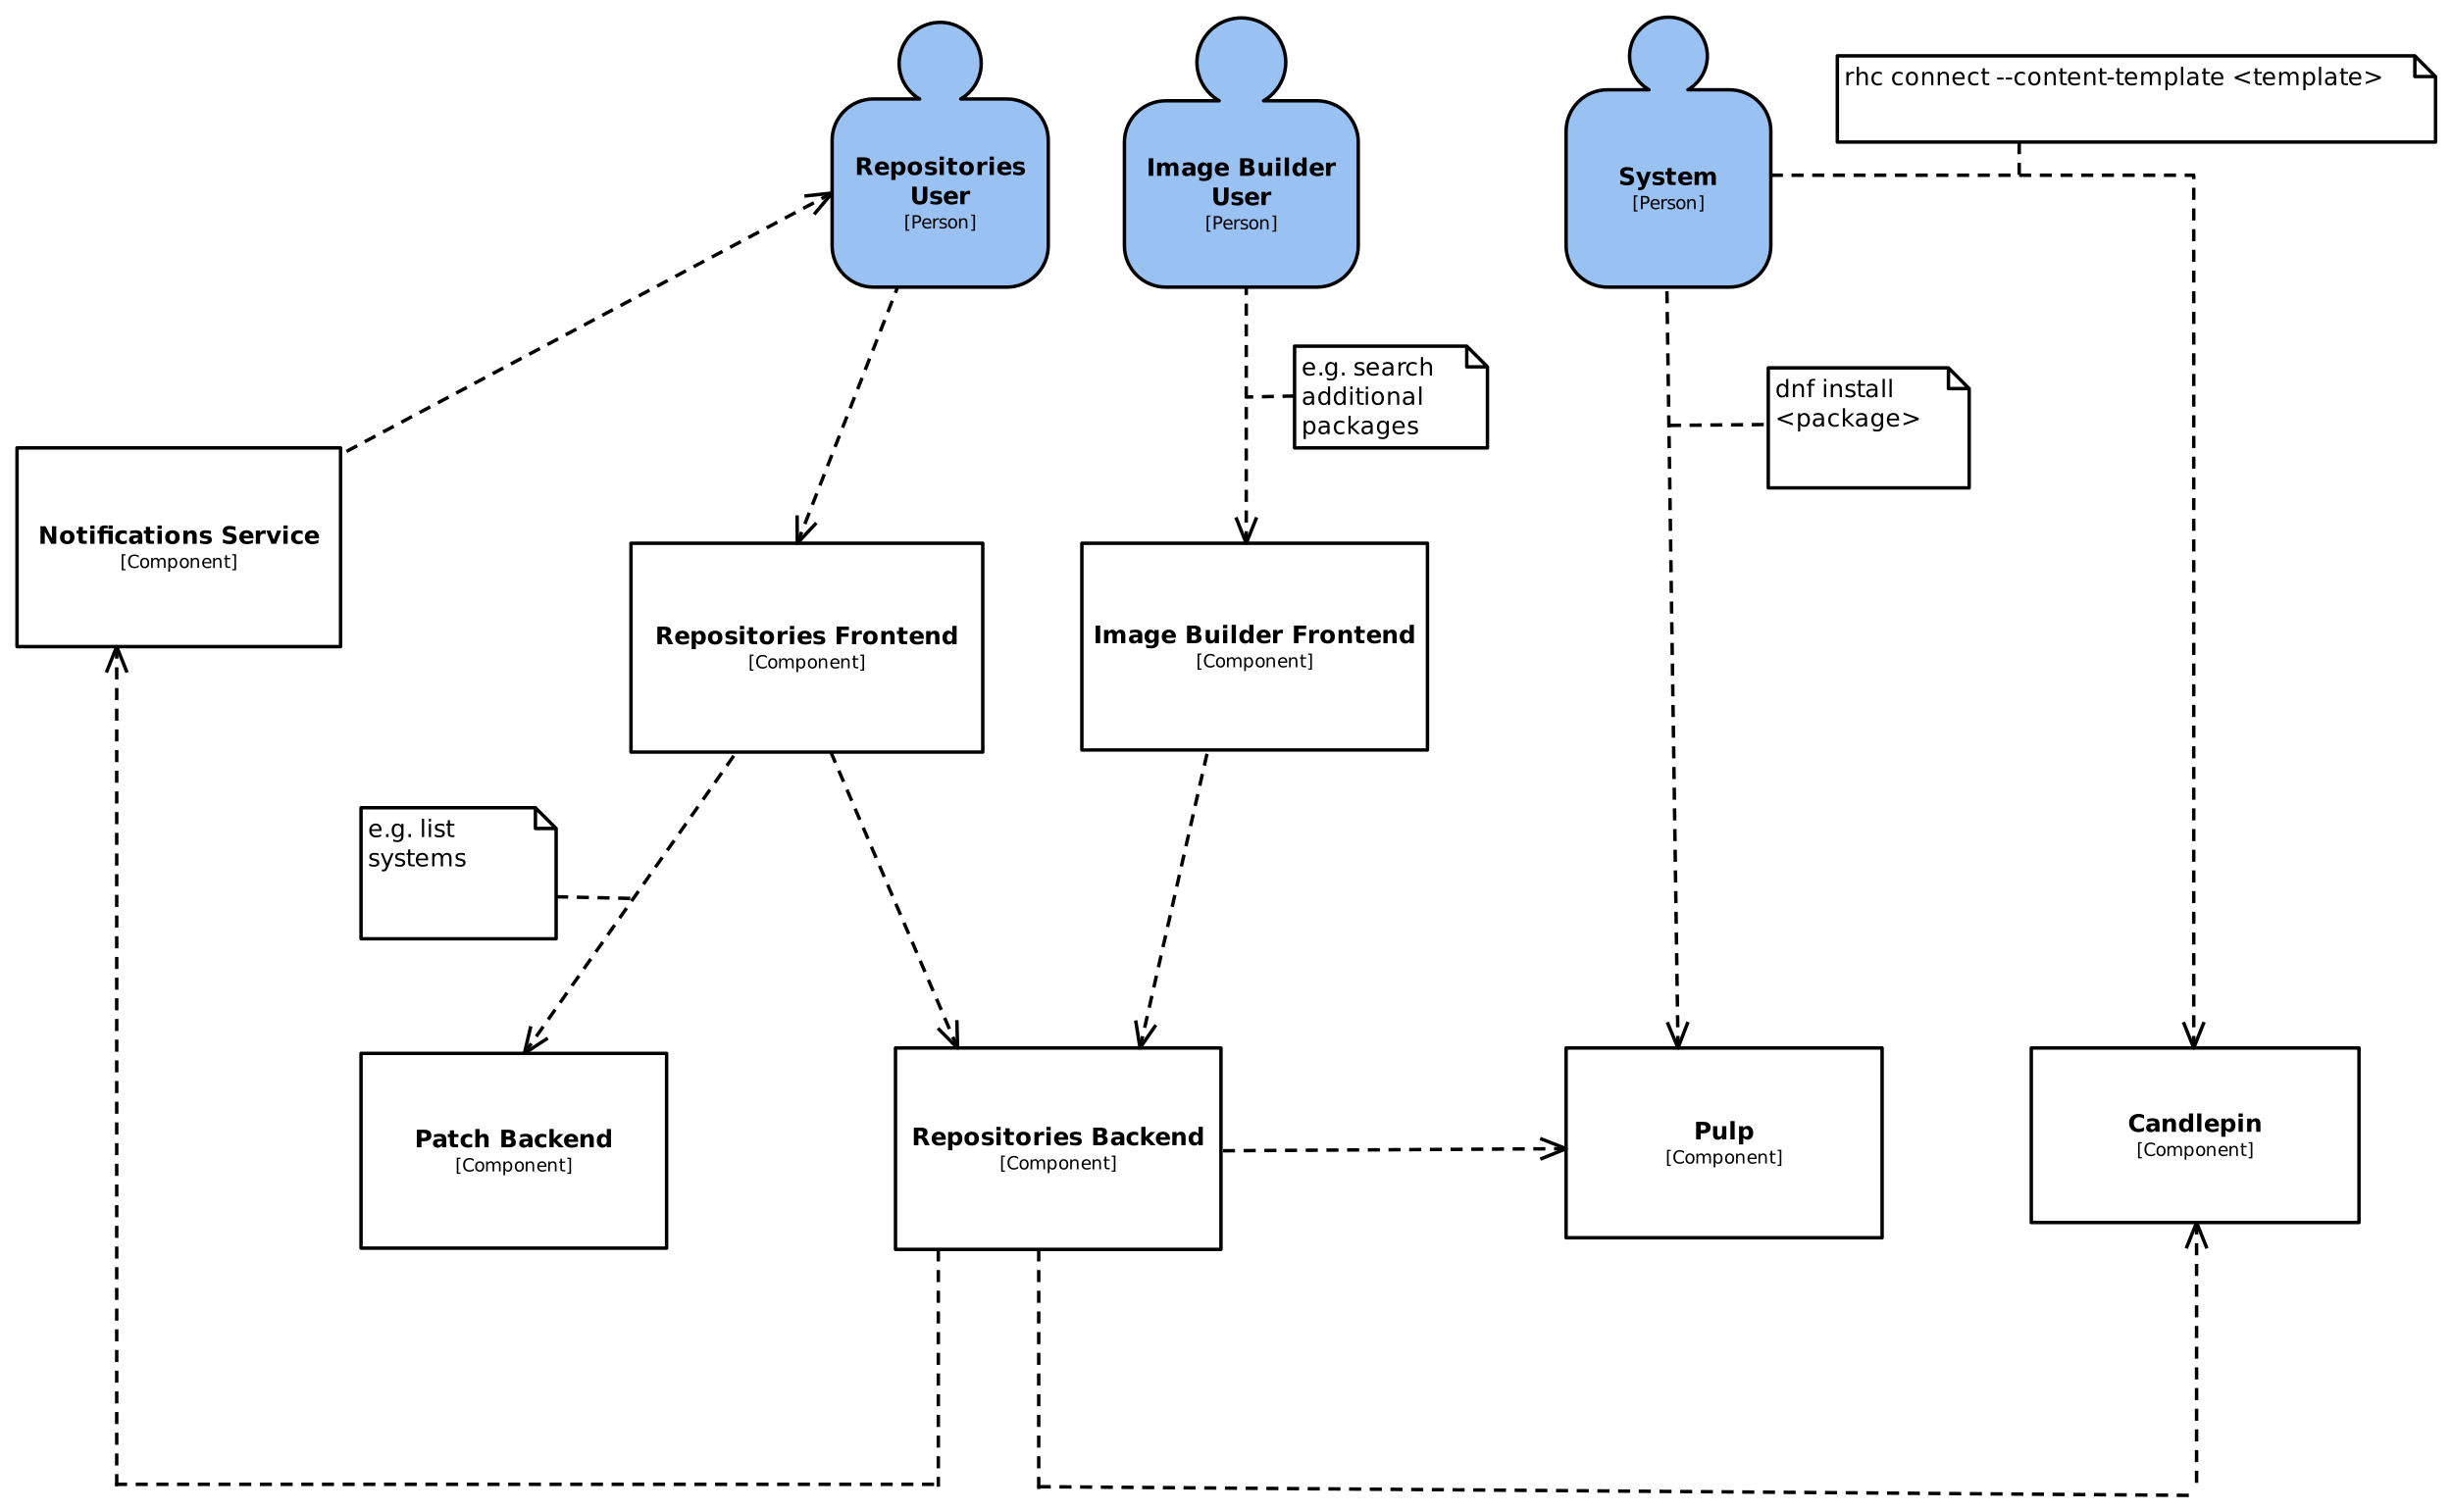 <?xml version="1.0" encoding="UTF-8"?>
<svg xmlns="http://www.w3.org/2000/svg" xmlns:xlink="http://www.w3.org/1999/xlink" width="1422" height="877" viewBox="0 0 1422 877">
<defs>
<g>
<g id="glyph-0-0">
<path d="M 5.031 -5.688 C 5.582 -5.688 5.973 -5.785 6.203 -5.984 C 6.441 -6.191 6.562 -6.531 6.562 -7 C 6.562 -7.469 6.441 -7.801 6.203 -8 C 5.973 -8.195 5.582 -8.297 5.031 -8.297 L 3.922 -8.297 L 3.922 -5.688 Z M 3.922 -3.859 L 3.922 0 L 1.281 0 L 1.281 -10.203 L 5.312 -10.203 C 6.656 -10.203 7.641 -9.977 8.266 -9.531 C 8.891 -9.082 9.203 -8.367 9.203 -7.391 C 9.203 -6.711 9.035 -6.156 8.703 -5.719 C 8.379 -5.289 7.891 -4.973 7.234 -4.766 C 7.598 -4.691 7.922 -4.508 8.203 -4.219 C 8.492 -3.926 8.785 -3.488 9.078 -2.906 L 10.5 0 L 7.703 0 L 6.453 -2.531 C 6.203 -3.039 5.945 -3.391 5.688 -3.578 C 5.438 -3.766 5.094 -3.859 4.656 -3.859 Z M 3.922 -3.859 "/>
</g>
<g id="glyph-0-1">
<path d="M 8.812 -3.844 L 8.812 -3.156 L 3.094 -3.156 C 3.156 -2.582 3.363 -2.148 3.719 -1.859 C 4.07 -1.566 4.566 -1.422 5.203 -1.422 C 5.723 -1.422 6.254 -1.5 6.797 -1.656 C 7.336 -1.812 7.891 -2.047 8.453 -2.359 L 8.453 -0.469 C 7.879 -0.25 7.301 -0.082 6.719 0.031 C 6.145 0.145 5.566 0.203 4.984 0.203 C 3.598 0.203 2.52 -0.148 1.75 -0.859 C 0.988 -1.566 0.609 -2.555 0.609 -3.828 C 0.609 -5.066 0.984 -6.047 1.734 -6.766 C 2.484 -7.484 3.52 -7.844 4.844 -7.844 C 6.051 -7.844 7.016 -7.477 7.734 -6.75 C 8.453 -6.031 8.812 -5.062 8.812 -3.844 Z M 6.297 -4.656 C 6.297 -5.125 6.16 -5.5 5.891 -5.781 C 5.617 -6.07 5.266 -6.219 4.828 -6.219 C 4.359 -6.219 3.973 -6.082 3.672 -5.812 C 3.379 -5.551 3.195 -5.164 3.125 -4.656 Z M 6.297 -4.656 "/>
</g>
<g id="glyph-0-2">
<path d="M 3.625 -1.109 L 3.625 2.906 L 1.172 2.906 L 1.172 -7.656 L 3.625 -7.656 L 3.625 -6.531 C 3.957 -6.977 4.328 -7.305 4.734 -7.516 C 5.148 -7.734 5.625 -7.844 6.156 -7.844 C 7.102 -7.844 7.879 -7.469 8.484 -6.719 C 9.086 -5.969 9.391 -5.004 9.391 -3.828 C 9.391 -2.641 9.086 -1.672 8.484 -0.922 C 7.879 -0.172 7.102 0.203 6.156 0.203 C 5.625 0.203 5.148 0.098 4.734 -0.109 C 4.328 -0.328 3.957 -0.66 3.625 -1.109 Z M 5.25 -6.062 C 4.727 -6.062 4.328 -5.867 4.047 -5.484 C 3.766 -5.098 3.625 -4.547 3.625 -3.828 C 3.625 -3.098 3.766 -2.539 4.047 -2.156 C 4.328 -1.77 4.727 -1.578 5.25 -1.578 C 5.77 -1.578 6.164 -1.77 6.438 -2.156 C 6.719 -2.539 6.859 -3.098 6.859 -3.828 C 6.859 -4.555 6.719 -5.109 6.438 -5.484 C 6.164 -5.867 5.77 -6.062 5.25 -6.062 Z M 5.25 -6.062 "/>
</g>
<g id="glyph-0-3">
<path d="M 4.812 -6.094 C 4.27 -6.094 3.859 -5.895 3.578 -5.5 C 3.297 -5.113 3.156 -4.555 3.156 -3.828 C 3.156 -3.086 3.297 -2.52 3.578 -2.125 C 3.859 -1.738 4.27 -1.547 4.812 -1.547 C 5.352 -1.547 5.766 -1.738 6.047 -2.125 C 6.328 -2.52 6.469 -3.086 6.469 -3.828 C 6.469 -4.555 6.328 -5.113 6.047 -5.5 C 5.766 -5.895 5.352 -6.094 4.812 -6.094 Z M 4.812 -7.844 C 6.133 -7.844 7.164 -7.484 7.906 -6.766 C 8.645 -6.055 9.016 -5.078 9.016 -3.828 C 9.016 -2.566 8.645 -1.578 7.906 -0.859 C 7.164 -0.148 6.133 0.203 4.812 0.203 C 3.5 0.203 2.469 -0.148 1.719 -0.859 C 0.977 -1.578 0.609 -2.566 0.609 -3.828 C 0.609 -5.078 0.977 -6.055 1.719 -6.766 C 2.469 -7.484 3.5 -7.844 4.812 -7.844 Z M 4.812 -7.844 "/>
</g>
<g id="glyph-0-4">
<path d="M 7.156 -7.422 L 7.156 -5.562 C 6.633 -5.781 6.129 -5.941 5.641 -6.047 C 5.148 -6.16 4.691 -6.219 4.266 -6.219 C 3.797 -6.219 3.445 -6.156 3.219 -6.031 C 3 -5.914 2.891 -5.738 2.891 -5.5 C 2.891 -5.301 2.973 -5.148 3.141 -5.047 C 3.305 -4.941 3.613 -4.863 4.062 -4.812 L 4.484 -4.766 C 5.742 -4.598 6.586 -4.332 7.016 -3.969 C 7.453 -3.602 7.672 -3.031 7.672 -2.25 C 7.672 -1.438 7.367 -0.82 6.766 -0.406 C 6.16 0 5.266 0.203 4.078 0.203 C 3.566 0.203 3.039 0.16 2.5 0.078 C 1.969 -0.004 1.414 -0.125 0.844 -0.281 L 0.844 -2.141 C 1.332 -1.898 1.832 -1.719 2.344 -1.594 C 2.852 -1.477 3.375 -1.422 3.906 -1.422 C 4.383 -1.422 4.742 -1.488 4.984 -1.625 C 5.223 -1.758 5.344 -1.957 5.344 -2.219 C 5.344 -2.438 5.258 -2.598 5.094 -2.703 C 4.926 -2.805 4.598 -2.891 4.109 -2.953 L 3.672 -3.016 C 2.578 -3.148 1.812 -3.398 1.375 -3.766 C 0.938 -4.141 0.719 -4.703 0.719 -5.453 C 0.719 -6.266 0.992 -6.863 1.547 -7.25 C 2.109 -7.645 2.961 -7.844 4.109 -7.844 C 4.566 -7.844 5.039 -7.805 5.531 -7.734 C 6.031 -7.672 6.57 -7.566 7.156 -7.422 Z M 7.156 -7.422 "/>
</g>
<g id="glyph-0-5">
<path d="M 1.172 -7.656 L 3.625 -7.656 L 3.625 0 L 1.172 0 Z M 1.172 -10.641 L 3.625 -10.641 L 3.625 -8.641 L 1.172 -8.641 Z M 1.172 -10.641 "/>
</g>
<g id="glyph-0-6">
<path d="M 3.844 -9.828 L 3.844 -7.656 L 6.375 -7.656 L 6.375 -5.906 L 3.844 -5.906 L 3.844 -2.656 C 3.844 -2.301 3.91 -2.062 4.047 -1.938 C 4.191 -1.812 4.477 -1.75 4.906 -1.75 L 6.156 -1.75 L 6.156 0 L 4.062 0 C 3.094 0 2.406 -0.195 2 -0.594 C 1.602 -1 1.406 -1.688 1.406 -2.656 L 1.406 -5.906 L 0.188 -5.906 L 0.188 -7.656 L 1.406 -7.656 L 1.406 -9.828 Z M 3.844 -9.828 "/>
</g>
<g id="glyph-0-7">
<path d="M 6.859 -5.578 C 6.648 -5.672 6.438 -5.738 6.219 -5.781 C 6.008 -5.832 5.797 -5.859 5.578 -5.859 C 4.953 -5.859 4.469 -5.656 4.125 -5.25 C 3.789 -4.852 3.625 -4.281 3.625 -3.531 L 3.625 0 L 1.172 0 L 1.172 -7.656 L 3.625 -7.656 L 3.625 -6.406 C 3.938 -6.906 4.297 -7.27 4.703 -7.5 C 5.109 -7.727 5.598 -7.844 6.172 -7.844 C 6.254 -7.844 6.344 -7.836 6.438 -7.828 C 6.531 -7.828 6.672 -7.812 6.859 -7.781 Z M 6.859 -5.578 "/>
</g>
<g id="glyph-0-8">
<path d="M 1.281 -10.203 L 3.922 -10.203 L 3.922 -4.094 C 3.922 -3.25 4.055 -2.645 4.328 -2.281 C 4.609 -1.914 5.062 -1.734 5.688 -1.734 C 6.312 -1.734 6.758 -1.914 7.031 -2.281 C 7.312 -2.645 7.453 -3.25 7.453 -4.094 L 7.453 -10.203 L 10.078 -10.203 L 10.078 -4.094 C 10.078 -2.645 9.711 -1.566 8.984 -0.859 C 8.266 -0.148 7.164 0.203 5.688 0.203 C 4.195 0.203 3.086 -0.148 2.359 -0.859 C 1.641 -1.566 1.281 -2.645 1.281 -4.094 Z M 1.281 -10.203 "/>
</g>
<g id="glyph-0-9">
<path d="M 1.281 -10.203 L 3.922 -10.203 L 3.922 0 L 1.281 0 Z M 1.281 -10.203 "/>
</g>
<g id="glyph-0-10">
<path d="M 8.266 -6.391 C 8.578 -6.859 8.945 -7.219 9.375 -7.469 C 9.801 -7.719 10.27 -7.844 10.781 -7.844 C 11.656 -7.844 12.32 -7.57 12.781 -7.031 C 13.25 -6.488 13.484 -5.695 13.484 -4.656 L 13.484 0 L 11.016 0 L 11.016 -4 C 11.023 -4.051 11.031 -4.109 11.031 -4.172 C 11.031 -4.234 11.031 -4.328 11.031 -4.453 C 11.031 -4.992 10.953 -5.383 10.797 -5.625 C 10.641 -5.875 10.379 -6 10.016 -6 C 9.555 -6 9.195 -5.805 8.938 -5.422 C 8.688 -5.035 8.555 -4.484 8.547 -3.766 L 8.547 0 L 6.094 0 L 6.094 -4 C 6.094 -4.844 6.02 -5.383 5.875 -5.625 C 5.727 -5.875 5.469 -6 5.094 -6 C 4.625 -6 4.258 -5.805 4 -5.422 C 3.75 -5.035 3.625 -4.484 3.625 -3.766 L 3.625 0 L 1.156 0 L 1.156 -7.656 L 3.625 -7.656 L 3.625 -6.531 C 3.926 -6.969 4.27 -7.297 4.656 -7.516 C 5.051 -7.734 5.484 -7.844 5.953 -7.844 C 6.473 -7.844 6.938 -7.711 7.344 -7.453 C 7.75 -7.203 8.055 -6.848 8.266 -6.391 Z M 8.266 -6.391 "/>
</g>
<g id="glyph-0-11">
<path d="M 4.609 -3.453 C 4.098 -3.453 3.711 -3.363 3.453 -3.188 C 3.191 -3.008 3.062 -2.754 3.062 -2.422 C 3.062 -2.109 3.164 -1.863 3.375 -1.688 C 3.582 -1.508 3.875 -1.422 4.25 -1.422 C 4.707 -1.422 5.094 -1.586 5.406 -1.922 C 5.719 -2.254 5.875 -2.672 5.875 -3.172 L 5.875 -3.453 Z M 8.344 -4.375 L 8.344 0 L 5.875 0 L 5.875 -1.141 C 5.551 -0.672 5.18 -0.328 4.766 -0.109 C 4.359 0.098 3.863 0.203 3.281 0.203 C 2.477 0.203 1.832 -0.023 1.344 -0.484 C 0.852 -0.953 0.609 -1.555 0.609 -2.297 C 0.609 -3.191 0.914 -3.848 1.531 -4.266 C 2.145 -4.691 3.113 -4.906 4.438 -4.906 L 5.875 -4.906 L 5.875 -5.094 C 5.875 -5.477 5.723 -5.758 5.422 -5.938 C 5.117 -6.125 4.645 -6.219 4 -6.219 C 3.469 -6.219 2.977 -6.164 2.531 -6.062 C 2.082 -5.957 1.66 -5.797 1.266 -5.578 L 1.266 -7.453 C 1.797 -7.578 2.32 -7.672 2.844 -7.734 C 3.375 -7.805 3.906 -7.844 4.438 -7.844 C 5.82 -7.844 6.816 -7.566 7.422 -7.016 C 8.035 -6.473 8.344 -5.594 8.344 -4.375 Z M 8.344 -4.375 "/>
</g>
<g id="glyph-0-12">
<path d="M 6.391 -1.297 C 6.047 -0.848 5.672 -0.52 5.266 -0.312 C 4.859 -0.102 4.391 0 3.859 0 C 2.93 0 2.16 -0.363 1.547 -1.094 C 0.93 -1.832 0.625 -2.773 0.625 -3.922 C 0.625 -5.066 0.93 -6.004 1.547 -6.734 C 2.16 -7.461 2.93 -7.828 3.859 -7.828 C 4.391 -7.828 4.859 -7.723 5.266 -7.516 C 5.672 -7.305 6.047 -6.973 6.391 -6.516 L 6.391 -7.656 L 8.844 -7.656 L 8.844 -0.766 C 8.844 0.461 8.453 1.398 7.672 2.047 C 6.898 2.691 5.773 3.016 4.297 3.016 C 3.816 3.016 3.352 2.977 2.906 2.906 C 2.469 2.832 2.02 2.723 1.562 2.578 L 1.562 0.672 C 1.988 0.922 2.406 1.102 2.812 1.219 C 3.227 1.344 3.645 1.406 4.062 1.406 C 4.863 1.406 5.453 1.227 5.828 0.875 C 6.203 0.52 6.391 -0.023 6.391 -0.766 Z M 4.766 -6.062 C 4.266 -6.062 3.875 -5.875 3.594 -5.5 C 3.312 -5.125 3.172 -4.598 3.172 -3.922 C 3.172 -3.211 3.305 -2.676 3.578 -2.312 C 3.848 -1.957 4.242 -1.781 4.766 -1.781 C 5.273 -1.781 5.672 -1.969 5.953 -2.344 C 6.242 -2.719 6.391 -3.242 6.391 -3.922 C 6.391 -4.598 6.242 -5.125 5.953 -5.5 C 5.672 -5.875 5.273 -6.062 4.766 -6.062 Z M 4.766 -6.062 "/>
</g>
<g id="glyph-0-13">
</g>
<g id="glyph-0-14">
<path d="M 5.375 -6.25 C 5.789 -6.25 6.102 -6.336 6.312 -6.516 C 6.531 -6.703 6.641 -6.973 6.641 -7.328 C 6.641 -7.68 6.531 -7.953 6.312 -8.141 C 6.102 -8.328 5.789 -8.422 5.375 -8.422 L 3.922 -8.422 L 3.922 -6.25 Z M 5.469 -1.797 C 5.988 -1.797 6.383 -1.906 6.656 -2.125 C 6.926 -2.352 7.062 -2.691 7.062 -3.141 C 7.062 -3.578 6.926 -3.906 6.656 -4.125 C 6.395 -4.352 6 -4.469 5.469 -4.469 L 3.922 -4.469 L 3.922 -1.797 Z M 7.906 -5.469 C 8.469 -5.301 8.906 -4.992 9.219 -4.547 C 9.531 -4.109 9.688 -3.566 9.688 -2.922 C 9.688 -1.941 9.352 -1.207 8.688 -0.719 C 8.02 -0.238 7.008 0 5.656 0 L 1.281 0 L 1.281 -10.203 L 5.234 -10.203 C 6.648 -10.203 7.676 -9.988 8.312 -9.562 C 8.945 -9.133 9.266 -8.445 9.266 -7.5 C 9.266 -7.008 9.148 -6.586 8.922 -6.234 C 8.691 -5.891 8.352 -5.633 7.906 -5.469 Z M 7.906 -5.469 "/>
</g>
<g id="glyph-0-15">
<path d="M 1.094 -2.984 L 1.094 -7.656 L 3.562 -7.656 L 3.562 -6.891 C 3.562 -6.473 3.555 -5.953 3.547 -5.328 C 3.547 -4.703 3.547 -4.285 3.547 -4.078 C 3.547 -3.461 3.562 -3.02 3.594 -2.75 C 3.625 -2.477 3.676 -2.281 3.75 -2.156 C 3.852 -2 3.984 -1.875 4.141 -1.781 C 4.305 -1.695 4.492 -1.656 4.703 -1.656 C 5.211 -1.656 5.613 -1.848 5.906 -2.234 C 6.195 -2.629 6.344 -3.176 6.344 -3.875 L 6.344 -7.656 L 8.797 -7.656 L 8.797 0 L 6.344 0 L 6.344 -1.109 C 5.977 -0.66 5.586 -0.328 5.172 -0.109 C 4.754 0.098 4.301 0.203 3.812 0.203 C 2.926 0.203 2.25 -0.066 1.781 -0.609 C 1.32 -1.148 1.094 -1.941 1.094 -2.984 Z M 1.094 -2.984 "/>
</g>
<g id="glyph-0-16">
<path d="M 1.172 -10.641 L 3.625 -10.641 L 3.625 0 L 1.172 0 Z M 1.172 -10.641 "/>
</g>
<g id="glyph-0-17">
<path d="M 6.391 -6.531 L 6.391 -10.641 L 8.844 -10.641 L 8.844 0 L 6.391 0 L 6.391 -1.109 C 6.047 -0.66 5.672 -0.328 5.266 -0.109 C 4.859 0.098 4.391 0.203 3.859 0.203 C 2.922 0.203 2.145 -0.172 1.531 -0.922 C 0.926 -1.672 0.625 -2.641 0.625 -3.828 C 0.625 -5.004 0.926 -5.969 1.531 -6.719 C 2.145 -7.469 2.922 -7.844 3.859 -7.844 C 4.391 -7.844 4.859 -7.734 5.266 -7.516 C 5.672 -7.305 6.047 -6.977 6.391 -6.531 Z M 4.766 -1.578 C 5.297 -1.578 5.695 -1.77 5.969 -2.156 C 6.25 -2.539 6.391 -3.098 6.391 -3.828 C 6.391 -4.555 6.25 -5.109 5.969 -5.484 C 5.695 -5.867 5.297 -6.062 4.766 -6.062 C 4.254 -6.062 3.859 -5.867 3.578 -5.484 C 3.305 -5.109 3.172 -4.555 3.172 -3.828 C 3.172 -3.098 3.305 -2.539 3.578 -2.156 C 3.859 -1.77 4.254 -1.578 4.766 -1.578 Z M 4.766 -1.578 "/>
</g>
<g id="glyph-0-18">
<path d="M 8.391 -9.891 L 8.391 -7.719 C 7.828 -7.969 7.281 -8.156 6.75 -8.281 C 6.219 -8.414 5.711 -8.484 5.234 -8.484 C 4.609 -8.484 4.145 -8.395 3.844 -8.219 C 3.539 -8.051 3.391 -7.785 3.391 -7.422 C 3.391 -7.141 3.488 -6.922 3.688 -6.766 C 3.895 -6.617 4.266 -6.492 4.797 -6.391 L 5.922 -6.156 C 7.055 -5.926 7.863 -5.578 8.344 -5.109 C 8.82 -4.648 9.062 -3.992 9.062 -3.141 C 9.062 -2.016 8.727 -1.176 8.062 -0.625 C 7.395 -0.07 6.375 0.203 5 0.203 C 4.352 0.203 3.703 0.141 3.047 0.016 C 2.398 -0.109 1.75 -0.289 1.094 -0.531 L 1.094 -2.75 C 1.75 -2.406 2.379 -2.145 2.984 -1.969 C 3.586 -1.789 4.176 -1.703 4.75 -1.703 C 5.32 -1.703 5.758 -1.797 6.062 -1.984 C 6.363 -2.18 6.516 -2.457 6.516 -2.812 C 6.516 -3.133 6.41 -3.379 6.203 -3.547 C 6.004 -3.723 5.594 -3.879 4.969 -4.016 L 3.953 -4.25 C 2.93 -4.469 2.18 -4.816 1.703 -5.297 C 1.234 -5.773 1 -6.414 1 -7.219 C 1 -8.238 1.328 -9.02 1.984 -9.562 C 2.641 -10.113 3.582 -10.391 4.812 -10.391 C 5.375 -10.391 5.953 -10.348 6.547 -10.266 C 7.141 -10.18 7.754 -10.055 8.391 -9.891 Z M 8.391 -9.891 "/>
</g>
<g id="glyph-0-19">
<path d="M 0.172 -7.656 L 2.625 -7.656 L 4.672 -2.469 L 6.422 -7.656 L 8.875 -7.656 L 5.656 0.719 C 5.332 1.57 4.953 2.164 4.516 2.5 C 4.086 2.844 3.52 3.016 2.812 3.016 L 1.406 3.016 L 1.406 1.422 L 2.172 1.422 C 2.586 1.422 2.891 1.352 3.078 1.219 C 3.266 1.082 3.41 0.844 3.516 0.5 L 3.578 0.297 Z M 0.172 -7.656 "/>
</g>
<g id="glyph-0-20">
<path d="M 1.281 -10.203 L 8.391 -10.203 L 8.391 -8.219 L 3.922 -8.219 L 3.922 -6.312 L 8.125 -6.312 L 8.125 -4.328 L 3.922 -4.328 L 3.922 0 L 1.281 0 Z M 1.281 -10.203 "/>
</g>
<g id="glyph-0-21">
<path d="M 8.875 -4.656 L 8.875 0 L 6.406 0 L 6.406 -3.562 C 6.406 -4.227 6.391 -4.688 6.359 -4.938 C 6.336 -5.188 6.289 -5.367 6.219 -5.484 C 6.125 -5.648 5.992 -5.773 5.828 -5.859 C 5.66 -5.953 5.473 -6 5.266 -6 C 4.754 -6 4.352 -5.801 4.062 -5.406 C 3.77 -5.008 3.625 -4.461 3.625 -3.766 L 3.625 0 L 1.172 0 L 1.172 -7.656 L 3.625 -7.656 L 3.625 -6.531 C 3.988 -6.977 4.379 -7.305 4.797 -7.516 C 5.211 -7.734 5.672 -7.844 6.172 -7.844 C 7.055 -7.844 7.727 -7.57 8.188 -7.031 C 8.645 -6.488 8.875 -5.695 8.875 -4.656 Z M 8.875 -4.656 "/>
</g>
<g id="glyph-0-22">
<path d="M 1.281 -10.203 L 4.219 -10.203 L 7.938 -3.203 L 7.938 -10.203 L 10.438 -10.203 L 10.438 0 L 7.5 0 L 3.781 -7 L 3.781 0 L 1.281 0 Z M 1.281 -10.203 "/>
</g>
<g id="glyph-0-23">
<path d="M 6.734 -10.641 L 9.203 -10.641 L 9.203 -8.641 L 6.734 -8.641 Z M 6.234 -10.641 L 6.234 -9.031 L 4.875 -9.031 C 4.531 -9.031 4.289 -8.969 4.156 -8.844 C 4.031 -8.719 3.969 -8.5 3.969 -8.188 L 3.969 -7.656 L 9.203 -7.656 L 9.203 0 L 6.734 0 L 6.734 -5.906 L 3.969 -5.906 L 3.969 0 L 1.5 0 L 1.5 -5.906 L 0.297 -5.906 L 0.297 -7.656 L 1.5 -7.656 L 1.5 -8.188 C 1.5 -9.02 1.727 -9.633 2.188 -10.031 C 2.656 -10.438 3.379 -10.641 4.359 -10.641 Z M 6.234 -10.641 "/>
</g>
<g id="glyph-0-24">
<path d="M 7.359 -7.422 L 7.359 -5.422 C 7.023 -5.648 6.691 -5.816 6.359 -5.922 C 6.023 -6.035 5.676 -6.094 5.312 -6.094 C 4.633 -6.094 4.102 -5.891 3.719 -5.484 C 3.344 -5.086 3.156 -4.535 3.156 -3.828 C 3.156 -3.109 3.344 -2.547 3.719 -2.141 C 4.102 -1.742 4.633 -1.547 5.312 -1.547 C 5.695 -1.547 6.062 -1.602 6.406 -1.719 C 6.75 -1.832 7.066 -2.004 7.359 -2.234 L 7.359 -0.219 C 6.973 -0.082 6.582 0.02 6.188 0.094 C 5.801 0.164 5.41 0.203 5.016 0.203 C 3.629 0.203 2.547 -0.148 1.766 -0.859 C 0.992 -1.566 0.609 -2.555 0.609 -3.828 C 0.609 -5.086 0.992 -6.07 1.766 -6.781 C 2.547 -7.488 3.629 -7.844 5.016 -7.844 C 5.41 -7.844 5.801 -7.805 6.188 -7.734 C 6.582 -7.66 6.973 -7.555 7.359 -7.422 Z M 7.359 -7.422 "/>
</g>
<g id="glyph-0-25">
<path d="M 0.219 -7.656 L 2.656 -7.656 L 4.562 -2.359 L 6.469 -7.656 L 8.922 -7.656 L 5.906 0 L 3.219 0 Z M 0.219 -7.656 "/>
</g>
<g id="glyph-0-26">
<path d="M 1.281 -10.203 L 5.656 -10.203 C 6.957 -10.203 7.953 -9.914 8.641 -9.344 C 9.336 -8.77 9.688 -7.945 9.688 -6.875 C 9.688 -5.801 9.336 -4.977 8.641 -4.406 C 7.953 -3.832 6.957 -3.547 5.656 -3.547 L 3.922 -3.547 L 3.922 0 L 1.281 0 Z M 3.922 -8.297 L 3.922 -5.453 L 5.375 -5.453 C 5.883 -5.453 6.273 -5.57 6.547 -5.812 C 6.828 -6.062 6.969 -6.414 6.969 -6.875 C 6.969 -7.332 6.828 -7.68 6.547 -7.922 C 6.273 -8.172 5.883 -8.297 5.375 -8.297 Z M 3.922 -8.297 "/>
</g>
<g id="glyph-0-27">
<path d="M 8.875 -4.656 L 8.875 0 L 6.406 0 L 6.406 -3.562 C 6.406 -4.227 6.391 -4.688 6.359 -4.938 C 6.336 -5.188 6.289 -5.367 6.219 -5.484 C 6.125 -5.648 5.992 -5.773 5.828 -5.859 C 5.66 -5.953 5.473 -6 5.266 -6 C 4.754 -6 4.352 -5.801 4.062 -5.406 C 3.77 -5.008 3.625 -4.461 3.625 -3.766 L 3.625 0 L 1.172 0 L 1.172 -10.641 L 3.625 -10.641 L 3.625 -6.531 C 3.988 -6.977 4.379 -7.305 4.797 -7.516 C 5.211 -7.734 5.672 -7.844 6.172 -7.844 C 7.055 -7.844 7.727 -7.57 8.188 -7.031 C 8.645 -6.488 8.875 -5.695 8.875 -4.656 Z M 8.875 -4.656 "/>
</g>
<g id="glyph-0-28">
<path d="M 1.172 -10.641 L 3.625 -10.641 L 3.625 -4.844 L 6.438 -7.656 L 9.281 -7.656 L 5.547 -4.141 L 9.578 0 L 6.609 0 L 3.625 -3.188 L 3.625 0 L 1.172 0 Z M 1.172 -10.641 "/>
</g>
<g id="glyph-0-29">
<path d="M 9.375 -0.562 C 8.895 -0.312 8.391 -0.125 7.859 0 C 7.336 0.133 6.797 0.203 6.234 0.203 C 4.523 0.203 3.176 -0.27 2.188 -1.219 C 1.195 -2.176 0.703 -3.469 0.703 -5.094 C 0.703 -6.727 1.195 -8.02 2.188 -8.969 C 3.176 -9.914 4.523 -10.391 6.234 -10.391 C 6.797 -10.391 7.336 -10.328 7.859 -10.203 C 8.391 -10.078 8.895 -9.883 9.375 -9.625 L 9.375 -7.516 C 8.883 -7.848 8.398 -8.094 7.922 -8.25 C 7.453 -8.406 6.957 -8.484 6.438 -8.484 C 5.5 -8.484 4.758 -8.18 4.219 -7.578 C 3.688 -6.973 3.422 -6.145 3.422 -5.094 C 3.422 -4.039 3.688 -3.211 4.219 -2.609 C 4.758 -2.004 5.5 -1.703 6.438 -1.703 C 6.957 -1.703 7.453 -1.781 7.922 -1.938 C 8.398 -2.094 8.883 -2.336 9.375 -2.672 Z M 9.375 -0.562 "/>
</g>
<g id="glyph-1-0">
<path d="M 0.906 -7.984 L 3.078 -7.984 L 3.078 -7.25 L 1.844 -7.25 L 1.844 0.656 L 3.078 0.656 L 3.078 1.391 L 0.906 1.391 Z M 0.906 -7.984 "/>
</g>
<g id="glyph-1-1">
<path d="M 2.062 -6.797 L 2.062 -3.922 L 3.375 -3.922 C 3.852 -3.922 4.223 -4.047 4.484 -4.297 C 4.742 -4.547 4.875 -4.906 4.875 -5.375 C 4.875 -5.832 4.742 -6.18 4.484 -6.422 C 4.223 -6.672 3.852 -6.797 3.375 -6.797 Z M 1.031 -7.656 L 3.375 -7.656 C 4.227 -7.656 4.875 -7.457 5.312 -7.062 C 5.75 -6.676 5.969 -6.113 5.969 -5.375 C 5.969 -4.613 5.75 -4.039 5.312 -3.656 C 4.875 -3.27 4.227 -3.078 3.375 -3.078 L 2.062 -3.078 L 2.062 0 L 1.031 0 Z M 1.031 -7.656 "/>
</g>
<g id="glyph-1-2">
<path d="M 5.906 -3.109 L 5.906 -2.641 L 1.562 -2.641 C 1.602 -1.992 1.797 -1.5 2.141 -1.156 C 2.492 -0.82 2.984 -0.656 3.609 -0.656 C 3.973 -0.656 4.32 -0.695 4.656 -0.781 C 5 -0.875 5.344 -1.008 5.688 -1.188 L 5.688 -0.297 C 5.344 -0.148 4.992 -0.039 4.641 0.031 C 4.285 0.113 3.926 0.156 3.562 0.156 C 2.645 0.156 1.914 -0.109 1.375 -0.641 C 0.844 -1.18 0.578 -1.906 0.578 -2.812 C 0.578 -3.75 0.832 -4.492 1.344 -5.047 C 1.852 -5.598 2.535 -5.875 3.391 -5.875 C 4.16 -5.875 4.77 -5.625 5.219 -5.125 C 5.676 -4.633 5.906 -3.961 5.906 -3.109 Z M 4.953 -3.391 C 4.953 -3.898 4.812 -4.305 4.531 -4.609 C 4.25 -4.922 3.875 -5.078 3.406 -5.078 C 2.875 -5.078 2.453 -4.926 2.141 -4.625 C 1.828 -4.332 1.645 -3.914 1.594 -3.375 Z M 4.953 -3.391 "/>
</g>
<g id="glyph-1-3">
<path d="M 4.312 -4.859 C 4.207 -4.922 4.094 -4.969 3.969 -5 C 3.844 -5.031 3.707 -5.047 3.562 -5.047 C 3.031 -5.047 2.617 -4.867 2.328 -4.516 C 2.047 -4.172 1.906 -3.676 1.906 -3.031 L 1.906 0 L 0.953 0 L 0.953 -5.75 L 1.906 -5.75 L 1.906 -4.844 C 2.102 -5.195 2.359 -5.457 2.672 -5.625 C 2.992 -5.789 3.379 -5.875 3.828 -5.875 C 3.898 -5.875 3.973 -5.867 4.047 -5.859 C 4.129 -5.859 4.219 -5.848 4.312 -5.828 Z M 4.312 -4.859 "/>
</g>
<g id="glyph-1-4">
<path d="M 4.656 -5.578 L 4.656 -4.688 C 4.383 -4.82 4.102 -4.922 3.812 -4.984 C 3.531 -5.055 3.234 -5.094 2.922 -5.094 C 2.453 -5.094 2.098 -5.02 1.859 -4.875 C 1.629 -4.727 1.516 -4.516 1.516 -4.234 C 1.516 -4.016 1.598 -3.844 1.766 -3.719 C 1.941 -3.594 2.281 -3.473 2.781 -3.359 L 3.109 -3.281 C 3.773 -3.145 4.25 -2.941 4.531 -2.672 C 4.812 -2.41 4.953 -2.047 4.953 -1.578 C 4.953 -1.047 4.738 -0.625 4.312 -0.312 C 3.895 0 3.316 0.156 2.578 0.156 C 2.273 0.156 1.957 0.125 1.625 0.062 C 1.289 0 0.938 -0.086 0.562 -0.203 L 0.562 -1.188 C 0.914 -1 1.258 -0.859 1.594 -0.766 C 1.938 -0.68 2.273 -0.641 2.609 -0.641 C 3.047 -0.641 3.383 -0.711 3.625 -0.859 C 3.863 -1.016 3.984 -1.234 3.984 -1.516 C 3.984 -1.766 3.895 -1.957 3.719 -2.094 C 3.551 -2.238 3.176 -2.375 2.594 -2.5 L 2.266 -2.578 C 1.68 -2.703 1.258 -2.891 1 -3.141 C 0.738 -3.391 0.609 -3.738 0.609 -4.188 C 0.609 -4.727 0.801 -5.145 1.188 -5.438 C 1.57 -5.727 2.113 -5.875 2.812 -5.875 C 3.164 -5.875 3.492 -5.848 3.797 -5.797 C 4.109 -5.754 4.395 -5.68 4.656 -5.578 Z M 4.656 -5.578 "/>
</g>
<g id="glyph-1-5">
<path d="M 3.219 -5.078 C 2.707 -5.078 2.305 -4.879 2.016 -4.484 C 1.723 -4.086 1.578 -3.547 1.578 -2.859 C 1.578 -2.172 1.723 -1.629 2.016 -1.234 C 2.305 -0.848 2.707 -0.656 3.219 -0.656 C 3.719 -0.656 4.113 -0.852 4.406 -1.25 C 4.695 -1.645 4.844 -2.18 4.844 -2.859 C 4.844 -3.547 4.695 -4.086 4.406 -4.484 C 4.113 -4.879 3.719 -5.078 3.219 -5.078 Z M 3.219 -5.875 C 4.031 -5.875 4.672 -5.609 5.141 -5.078 C 5.609 -4.547 5.844 -3.805 5.844 -2.859 C 5.844 -1.922 5.609 -1.18 5.141 -0.641 C 4.672 -0.109 4.031 0.156 3.219 0.156 C 2.395 0.156 1.75 -0.109 1.281 -0.641 C 0.812 -1.18 0.578 -1.922 0.578 -2.859 C 0.578 -3.805 0.812 -4.547 1.281 -5.078 C 1.75 -5.609 2.395 -5.875 3.219 -5.875 Z M 3.219 -5.875 "/>
</g>
<g id="glyph-1-6">
<path d="M 5.766 -3.469 L 5.766 0 L 4.812 0 L 4.812 -3.438 C 4.812 -3.977 4.707 -4.383 4.5 -4.656 C 4.289 -4.926 3.973 -5.062 3.547 -5.062 C 3.035 -5.062 2.633 -4.898 2.344 -4.578 C 2.051 -4.254 1.906 -3.812 1.906 -3.25 L 1.906 0 L 0.953 0 L 0.953 -5.75 L 1.906 -5.75 L 1.906 -4.844 C 2.125 -5.195 2.383 -5.457 2.688 -5.625 C 3 -5.789 3.359 -5.875 3.766 -5.875 C 4.422 -5.875 4.914 -5.672 5.25 -5.266 C 5.594 -4.859 5.766 -4.258 5.766 -3.469 Z M 5.766 -3.469 "/>
</g>
<g id="glyph-1-7">
<path d="M 3.188 -7.984 L 3.188 1.391 L 1.016 1.391 L 1.016 0.656 L 2.25 0.656 L 2.25 -7.25 L 1.016 -7.25 L 1.016 -7.984 Z M 3.188 -7.984 "/>
</g>
<g id="glyph-1-8">
<path d="M 6.766 -7.062 L 6.766 -5.969 C 6.41 -6.289 6.035 -6.531 5.641 -6.688 C 5.254 -6.852 4.836 -6.938 4.391 -6.938 C 3.516 -6.938 2.844 -6.672 2.375 -6.141 C 1.914 -5.609 1.688 -4.832 1.688 -3.812 C 1.688 -2.812 1.914 -2.039 2.375 -1.5 C 2.844 -0.969 3.516 -0.703 4.391 -0.703 C 4.836 -0.703 5.254 -0.781 5.641 -0.938 C 6.035 -1.102 6.41 -1.348 6.766 -1.672 L 6.766 -0.594 C 6.398 -0.344 6.016 -0.156 5.609 -0.031 C 5.203 0.094 4.773 0.156 4.328 0.156 C 3.172 0.156 2.258 -0.195 1.594 -0.906 C 0.926 -1.625 0.594 -2.594 0.594 -3.812 C 0.594 -5.051 0.926 -6.023 1.594 -6.734 C 2.258 -7.441 3.172 -7.797 4.328 -7.797 C 4.785 -7.797 5.219 -7.734 5.625 -7.609 C 6.031 -7.484 6.41 -7.301 6.766 -7.062 Z M 6.766 -7.062 "/>
</g>
<g id="glyph-1-9">
<path d="M 5.453 -4.641 C 5.691 -5.066 5.973 -5.379 6.297 -5.578 C 6.629 -5.773 7.02 -5.875 7.469 -5.875 C 8.062 -5.875 8.52 -5.664 8.844 -5.25 C 9.176 -4.832 9.344 -4.238 9.344 -3.469 L 9.344 0 L 8.391 0 L 8.391 -3.438 C 8.391 -3.988 8.289 -4.395 8.094 -4.656 C 7.895 -4.926 7.598 -5.062 7.203 -5.062 C 6.711 -5.062 6.328 -4.898 6.047 -4.578 C 5.766 -4.254 5.625 -3.812 5.625 -3.25 L 5.625 0 L 4.672 0 L 4.672 -3.438 C 4.672 -3.988 4.57 -4.395 4.375 -4.656 C 4.188 -4.926 3.883 -5.062 3.469 -5.062 C 2.988 -5.062 2.609 -4.895 2.328 -4.562 C 2.047 -4.238 1.906 -3.801 1.906 -3.25 L 1.906 0 L 0.953 0 L 0.953 -5.75 L 1.906 -5.75 L 1.906 -4.844 C 2.113 -5.195 2.367 -5.457 2.672 -5.625 C 2.973 -5.789 3.332 -5.875 3.75 -5.875 C 4.164 -5.875 4.52 -5.77 4.812 -5.562 C 5.102 -5.352 5.316 -5.047 5.453 -4.641 Z M 5.453 -4.641 "/>
</g>
<g id="glyph-1-10">
<path d="M 1.906 -0.859 L 1.906 2.188 L 0.953 2.188 L 0.953 -5.75 L 1.906 -5.75 L 1.906 -4.875 C 2.102 -5.219 2.352 -5.469 2.656 -5.625 C 2.957 -5.789 3.316 -5.875 3.734 -5.875 C 4.43 -5.875 5 -5.598 5.438 -5.047 C 5.875 -4.492 6.094 -3.766 6.094 -2.859 C 6.094 -1.961 5.875 -1.234 5.438 -0.672 C 5 -0.117 4.43 0.156 3.734 0.156 C 3.316 0.156 2.957 0.07 2.656 -0.094 C 2.352 -0.258 2.102 -0.516 1.906 -0.859 Z M 5.109 -2.859 C 5.109 -3.555 4.961 -4.102 4.672 -4.5 C 4.391 -4.895 4 -5.094 3.5 -5.094 C 3.008 -5.094 2.617 -4.895 2.328 -4.5 C 2.047 -4.102 1.906 -3.555 1.906 -2.859 C 1.906 -2.172 2.047 -1.629 2.328 -1.234 C 2.617 -0.836 3.008 -0.641 3.5 -0.641 C 4 -0.641 4.391 -0.836 4.672 -1.234 C 4.961 -1.629 5.109 -2.172 5.109 -2.859 Z M 5.109 -2.859 "/>
</g>
<g id="glyph-1-11">
<path d="M 1.922 -7.375 L 1.922 -5.75 L 3.859 -5.75 L 3.859 -5.016 L 1.922 -5.016 L 1.922 -1.891 C 1.922 -1.422 1.984 -1.117 2.109 -0.984 C 2.242 -0.859 2.504 -0.797 2.891 -0.797 L 3.859 -0.797 L 3.859 0 L 2.891 0 C 2.172 0 1.672 -0.133 1.391 -0.406 C 1.109 -0.676 0.969 -1.172 0.969 -1.891 L 0.969 -5.016 L 0.281 -5.016 L 0.281 -5.75 L 0.969 -5.75 L 0.969 -7.375 Z M 1.922 -7.375 "/>
</g>
<g id="glyph-2-0">
<path d="M 7.875 -4.141 L 7.875 -3.531 L 2.078 -3.531 C 2.141 -2.664 2.398 -2.004 2.859 -1.547 C 3.328 -1.098 3.977 -0.875 4.812 -0.875 C 5.301 -0.875 5.77 -0.93 6.219 -1.047 C 6.676 -1.16 7.129 -1.336 7.578 -1.578 L 7.578 -0.391 C 7.117 -0.203 6.648 -0.055 6.172 0.047 C 5.703 0.148 5.227 0.203 4.75 0.203 C 3.52 0.203 2.547 -0.148 1.828 -0.859 C 1.117 -1.578 0.766 -2.539 0.766 -3.75 C 0.766 -5.008 1.102 -6.004 1.781 -6.734 C 2.457 -7.473 3.375 -7.844 4.531 -7.844 C 5.562 -7.844 6.375 -7.508 6.969 -6.844 C 7.57 -6.188 7.875 -5.285 7.875 -4.141 Z M 6.609 -4.516 C 6.598 -5.203 6.406 -5.75 6.031 -6.156 C 5.656 -6.57 5.16 -6.781 4.547 -6.781 C 3.836 -6.781 3.27 -6.578 2.844 -6.172 C 2.426 -5.773 2.188 -5.219 2.125 -4.5 Z M 6.609 -4.516 "/>
</g>
<g id="glyph-2-1">
<path d="M 1.5 -1.734 L 2.938 -1.734 L 2.938 0 L 1.5 0 Z M 1.5 -1.734 "/>
</g>
<g id="glyph-2-2">
<path d="M 6.359 -3.922 C 6.359 -4.828 6.172 -5.531 5.797 -6.031 C 5.422 -6.531 4.895 -6.781 4.219 -6.781 C 3.539 -6.781 3.016 -6.531 2.641 -6.031 C 2.266 -5.531 2.078 -4.828 2.078 -3.922 C 2.078 -3.016 2.266 -2.305 2.641 -1.797 C 3.016 -1.297 3.539 -1.047 4.219 -1.047 C 4.895 -1.047 5.422 -1.297 5.797 -1.797 C 6.172 -2.305 6.359 -3.016 6.359 -3.922 Z M 7.609 -0.953 C 7.609 0.348 7.316 1.316 6.734 1.953 C 6.16 2.586 5.281 2.906 4.094 2.906 C 3.645 2.906 3.223 2.875 2.828 2.812 C 2.441 2.75 2.066 2.648 1.703 2.516 L 1.703 1.281 C 2.066 1.488 2.426 1.641 2.781 1.734 C 3.145 1.828 3.516 1.875 3.891 1.875 C 4.711 1.875 5.328 1.656 5.734 1.219 C 6.148 0.789 6.359 0.145 6.359 -0.719 L 6.359 -1.344 C 6.098 -0.895 5.766 -0.555 5.359 -0.328 C 4.953 -0.109 4.469 0 3.906 0 C 2.969 0 2.207 -0.352 1.625 -1.062 C 1.051 -1.781 0.766 -2.734 0.766 -3.922 C 0.766 -5.098 1.051 -6.047 1.625 -6.766 C 2.207 -7.484 2.969 -7.844 3.906 -7.844 C 4.469 -7.844 4.953 -7.727 5.359 -7.5 C 5.766 -7.281 6.098 -6.945 6.359 -6.5 L 6.359 -7.656 L 7.609 -7.656 Z M 7.609 -0.953 "/>
</g>
<g id="glyph-2-3">
</g>
<g id="glyph-2-4">
<path d="M 6.203 -7.438 L 6.203 -6.234 C 5.848 -6.422 5.477 -6.555 5.094 -6.641 C 4.707 -6.734 4.312 -6.781 3.906 -6.781 C 3.281 -6.781 2.812 -6.688 2.5 -6.5 C 2.188 -6.312 2.031 -6.023 2.031 -5.641 C 2.031 -5.348 2.141 -5.117 2.359 -4.953 C 2.586 -4.785 3.039 -4.629 3.719 -4.484 L 4.141 -4.375 C 5.035 -4.188 5.672 -3.914 6.047 -3.562 C 6.422 -3.219 6.609 -2.734 6.609 -2.109 C 6.609 -1.398 6.328 -0.836 5.766 -0.422 C 5.203 -0.004 4.43 0.203 3.453 0.203 C 3.035 0.203 2.602 0.16 2.156 0.078 C 1.719 -0.004 1.254 -0.125 0.766 -0.281 L 0.766 -1.578 C 1.223 -1.336 1.676 -1.156 2.125 -1.031 C 2.582 -0.914 3.031 -0.859 3.469 -0.859 C 4.062 -0.859 4.516 -0.957 4.828 -1.156 C 5.148 -1.363 5.312 -1.648 5.312 -2.016 C 5.312 -2.359 5.195 -2.617 4.969 -2.797 C 4.738 -2.984 4.234 -3.16 3.453 -3.328 L 3.016 -3.438 C 2.242 -3.594 1.68 -3.844 1.328 -4.188 C 0.984 -4.531 0.812 -4.992 0.812 -5.578 C 0.812 -6.305 1.066 -6.863 1.578 -7.25 C 2.086 -7.645 2.812 -7.844 3.75 -7.844 C 4.219 -7.844 4.656 -7.805 5.062 -7.734 C 5.477 -7.672 5.859 -7.57 6.203 -7.438 Z M 6.203 -7.438 "/>
</g>
<g id="glyph-2-5">
<path d="M 4.797 -3.844 C 3.785 -3.844 3.082 -3.727 2.688 -3.5 C 2.289 -3.27 2.094 -2.875 2.094 -2.312 C 2.094 -1.863 2.238 -1.508 2.531 -1.25 C 2.832 -0.988 3.234 -0.859 3.734 -0.859 C 4.43 -0.859 4.988 -1.102 5.406 -1.594 C 5.832 -2.094 6.047 -2.75 6.047 -3.562 L 6.047 -3.844 Z M 7.312 -4.375 L 7.312 0 L 6.047 0 L 6.047 -1.156 C 5.766 -0.695 5.406 -0.352 4.969 -0.125 C 4.539 0.094 4.02 0.203 3.406 0.203 C 2.625 0.203 2 -0.016 1.531 -0.453 C 1.07 -0.898 0.844 -1.492 0.844 -2.234 C 0.844 -3.086 1.129 -3.734 1.703 -4.172 C 2.285 -4.609 3.145 -4.828 4.281 -4.828 L 6.047 -4.828 L 6.047 -4.953 C 6.047 -5.535 5.852 -5.984 5.469 -6.297 C 5.094 -6.617 4.562 -6.781 3.875 -6.781 C 3.438 -6.781 3.008 -6.723 2.594 -6.609 C 2.176 -6.504 1.781 -6.348 1.406 -6.141 L 1.406 -7.312 C 1.863 -7.488 2.305 -7.617 2.734 -7.703 C 3.172 -7.797 3.594 -7.844 4 -7.844 C 5.113 -7.844 5.941 -7.555 6.484 -6.984 C 7.035 -6.41 7.312 -5.539 7.312 -4.375 Z M 7.312 -4.375 "/>
</g>
<g id="glyph-2-6">
<path d="M 5.75 -6.484 C 5.613 -6.566 5.461 -6.625 5.297 -6.656 C 5.129 -6.695 4.945 -6.719 4.75 -6.719 C 4.031 -6.719 3.477 -6.484 3.094 -6.016 C 2.719 -5.555 2.531 -4.895 2.531 -4.031 L 2.531 0 L 1.266 0 L 1.266 -7.656 L 2.531 -7.656 L 2.531 -6.469 C 2.801 -6.938 3.145 -7.281 3.562 -7.5 C 3.988 -7.727 4.504 -7.844 5.109 -7.844 C 5.203 -7.844 5.301 -7.836 5.406 -7.828 C 5.508 -7.816 5.625 -7.797 5.75 -7.766 Z M 5.75 -6.484 "/>
</g>
<g id="glyph-2-7">
<path d="M 6.828 -7.359 L 6.828 -6.188 C 6.473 -6.383 6.113 -6.531 5.75 -6.625 C 5.395 -6.727 5.035 -6.781 4.672 -6.781 C 3.859 -6.781 3.223 -6.52 2.766 -6 C 2.316 -5.477 2.094 -4.754 2.094 -3.828 C 2.094 -2.891 2.316 -2.16 2.766 -1.641 C 3.223 -1.129 3.859 -0.875 4.672 -0.875 C 5.035 -0.875 5.395 -0.922 5.75 -1.016 C 6.113 -1.109 6.473 -1.254 6.828 -1.453 L 6.828 -0.297 C 6.473 -0.129 6.109 -0.004 5.734 0.078 C 5.359 0.16 4.961 0.203 4.547 0.203 C 3.391 0.203 2.469 -0.156 1.781 -0.875 C 1.102 -1.602 0.766 -2.586 0.766 -3.828 C 0.766 -5.066 1.109 -6.047 1.797 -6.766 C 2.484 -7.484 3.426 -7.844 4.625 -7.844 C 5.008 -7.844 5.383 -7.801 5.75 -7.719 C 6.125 -7.645 6.484 -7.523 6.828 -7.359 Z M 6.828 -7.359 "/>
</g>
<g id="glyph-2-8">
<path d="M 7.688 -4.625 L 7.688 0 L 6.422 0 L 6.422 -4.578 C 6.422 -5.305 6.281 -5.848 6 -6.203 C 5.719 -6.566 5.297 -6.75 4.734 -6.75 C 4.055 -6.75 3.52 -6.531 3.125 -6.094 C 2.727 -5.664 2.531 -5.078 2.531 -4.328 L 2.531 0 L 1.266 0 L 1.266 -10.641 L 2.531 -10.641 L 2.531 -6.469 C 2.832 -6.926 3.188 -7.27 3.594 -7.5 C 4.008 -7.727 4.484 -7.844 5.016 -7.844 C 5.891 -7.844 6.551 -7.566 7 -7.016 C 7.457 -6.473 7.688 -5.676 7.688 -4.625 Z M 7.688 -4.625 "/>
</g>
<g id="glyph-2-9">
<path d="M 6.359 -6.5 L 6.359 -10.641 L 7.609 -10.641 L 7.609 0 L 6.359 0 L 6.359 -1.156 C 6.098 -0.695 5.766 -0.352 5.359 -0.125 C 4.953 0.094 4.469 0.203 3.906 0.203 C 2.977 0.203 2.223 -0.164 1.641 -0.906 C 1.055 -1.645 0.766 -2.617 0.766 -3.828 C 0.766 -5.023 1.055 -5.992 1.641 -6.734 C 2.223 -7.473 2.977 -7.844 3.906 -7.844 C 4.469 -7.844 4.953 -7.727 5.359 -7.5 C 5.766 -7.281 6.098 -6.945 6.359 -6.5 Z M 2.078 -3.828 C 2.078 -2.898 2.266 -2.172 2.641 -1.641 C 3.023 -1.117 3.551 -0.859 4.219 -0.859 C 4.875 -0.859 5.395 -1.117 5.781 -1.641 C 6.164 -2.172 6.359 -2.898 6.359 -3.828 C 6.359 -4.742 6.164 -5.461 5.781 -5.984 C 5.395 -6.516 4.875 -6.781 4.219 -6.781 C 3.551 -6.781 3.023 -6.516 2.641 -5.984 C 2.266 -5.461 2.078 -4.742 2.078 -3.828 Z M 2.078 -3.828 "/>
</g>
<g id="glyph-2-10">
<path d="M 1.312 -7.656 L 2.578 -7.656 L 2.578 0 L 1.312 0 Z M 1.312 -10.641 L 2.578 -10.641 L 2.578 -9.047 L 1.312 -9.047 Z M 1.312 -10.641 "/>
</g>
<g id="glyph-2-11">
<path d="M 2.562 -9.828 L 2.562 -7.656 L 5.156 -7.656 L 5.156 -6.672 L 2.562 -6.672 L 2.562 -2.516 C 2.562 -1.898 2.645 -1.5 2.812 -1.312 C 2.988 -1.133 3.336 -1.047 3.859 -1.047 L 5.156 -1.047 L 5.156 0 L 3.859 0 C 2.891 0 2.219 -0.18 1.844 -0.547 C 1.477 -0.91 1.297 -1.566 1.297 -2.516 L 1.297 -6.672 L 0.375 -6.672 L 0.375 -7.656 L 1.297 -7.656 L 1.297 -9.828 Z M 2.562 -9.828 "/>
</g>
<g id="glyph-2-12">
<path d="M 4.281 -6.781 C 3.613 -6.781 3.082 -6.516 2.688 -5.984 C 2.289 -5.461 2.094 -4.742 2.094 -3.828 C 2.094 -2.91 2.285 -2.188 2.672 -1.656 C 3.066 -1.133 3.602 -0.875 4.281 -0.875 C 4.957 -0.875 5.488 -1.133 5.875 -1.656 C 6.27 -2.188 6.469 -2.91 6.469 -3.828 C 6.469 -4.734 6.27 -5.453 5.875 -5.984 C 5.488 -6.516 4.957 -6.781 4.281 -6.781 Z M 4.281 -7.844 C 5.375 -7.844 6.234 -7.484 6.859 -6.766 C 7.484 -6.055 7.797 -5.078 7.797 -3.828 C 7.797 -2.566 7.484 -1.578 6.859 -0.859 C 6.234 -0.148 5.375 0.203 4.281 0.203 C 3.188 0.203 2.328 -0.148 1.703 -0.859 C 1.078 -1.578 0.766 -2.566 0.766 -3.828 C 0.766 -5.078 1.078 -6.055 1.703 -6.766 C 2.328 -7.484 3.188 -7.844 4.281 -7.844 Z M 4.281 -7.844 "/>
</g>
<g id="glyph-2-13">
<path d="M 7.688 -4.625 L 7.688 0 L 6.422 0 L 6.422 -4.578 C 6.422 -5.305 6.281 -5.848 6 -6.203 C 5.719 -6.566 5.297 -6.75 4.734 -6.75 C 4.055 -6.75 3.52 -6.531 3.125 -6.094 C 2.727 -5.664 2.531 -5.078 2.531 -4.328 L 2.531 0 L 1.266 0 L 1.266 -7.656 L 2.531 -7.656 L 2.531 -6.469 C 2.832 -6.926 3.188 -7.27 3.594 -7.5 C 4.008 -7.727 4.484 -7.844 5.016 -7.844 C 5.891 -7.844 6.551 -7.566 7 -7.016 C 7.457 -6.473 7.688 -5.676 7.688 -4.625 Z M 7.688 -4.625 "/>
</g>
<g id="glyph-2-14">
<path d="M 1.312 -10.641 L 2.578 -10.641 L 2.578 0 L 1.312 0 Z M 1.312 -10.641 "/>
</g>
<g id="glyph-2-15">
<path d="M 2.531 -1.156 L 2.531 2.906 L 1.266 2.906 L 1.266 -7.656 L 2.531 -7.656 L 2.531 -6.5 C 2.801 -6.945 3.133 -7.281 3.531 -7.5 C 3.938 -7.727 4.422 -7.844 4.984 -7.844 C 5.91 -7.844 6.664 -7.473 7.25 -6.734 C 7.832 -5.992 8.125 -5.023 8.125 -3.828 C 8.125 -2.617 7.832 -1.645 7.25 -0.906 C 6.664 -0.164 5.91 0.203 4.984 0.203 C 4.422 0.203 3.938 0.094 3.531 -0.125 C 3.133 -0.352 2.801 -0.695 2.531 -1.156 Z M 6.812 -3.828 C 6.812 -4.742 6.617 -5.461 6.234 -5.984 C 5.859 -6.516 5.336 -6.781 4.672 -6.781 C 4.004 -6.781 3.477 -6.516 3.094 -5.984 C 2.719 -5.461 2.531 -4.742 2.531 -3.828 C 2.531 -2.898 2.719 -2.172 3.094 -1.641 C 3.477 -1.117 4.004 -0.859 4.672 -0.859 C 5.336 -0.859 5.859 -1.117 6.234 -1.641 C 6.617 -2.172 6.812 -2.898 6.812 -3.828 Z M 6.812 -3.828 "/>
</g>
<g id="glyph-2-16">
<path d="M 1.266 -10.641 L 2.531 -10.641 L 2.531 -4.359 L 6.297 -7.656 L 7.891 -7.656 L 3.828 -4.078 L 8.062 0 L 6.422 0 L 2.531 -3.734 L 2.531 0 L 1.266 0 Z M 1.266 -10.641 "/>
</g>
<g id="glyph-2-17">
<path d="M 4.5 0.719 C 4.145 1.625 3.797 2.211 3.453 2.484 C 3.117 2.766 2.672 2.906 2.109 2.906 L 1.109 2.906 L 1.109 1.859 L 1.844 1.859 C 2.188 1.859 2.453 1.773 2.641 1.609 C 2.836 1.453 3.051 1.066 3.281 0.453 L 3.516 -0.125 L 0.422 -7.656 L 1.75 -7.656 L 4.141 -1.672 L 6.531 -7.656 L 7.875 -7.656 Z M 4.5 0.719 "/>
</g>
<g id="glyph-2-18">
<path d="M 7.281 -6.188 C 7.594 -6.75 7.969 -7.164 8.406 -7.438 C 8.844 -7.707 9.359 -7.844 9.953 -7.844 C 10.754 -7.844 11.367 -7.562 11.797 -7 C 12.234 -6.445 12.453 -5.656 12.453 -4.625 L 12.453 0 L 11.188 0 L 11.188 -4.578 C 11.188 -5.316 11.055 -5.863 10.797 -6.219 C 10.535 -6.57 10.141 -6.75 9.609 -6.75 C 8.953 -6.75 8.438 -6.531 8.062 -6.094 C 7.688 -5.664 7.5 -5.078 7.5 -4.328 L 7.5 0 L 6.234 0 L 6.234 -4.578 C 6.234 -5.316 6.102 -5.863 5.844 -6.219 C 5.582 -6.57 5.18 -6.75 4.641 -6.75 C 3.992 -6.75 3.477 -6.531 3.094 -6.094 C 2.719 -5.656 2.531 -5.066 2.531 -4.328 L 2.531 0 L 1.266 0 L 1.266 -7.656 L 2.531 -7.656 L 2.531 -6.469 C 2.82 -6.938 3.164 -7.281 3.562 -7.5 C 3.969 -7.727 4.445 -7.844 5 -7.844 C 5.551 -7.844 6.02 -7.703 6.406 -7.422 C 6.801 -7.141 7.094 -6.727 7.281 -6.188 Z M 7.281 -6.188 "/>
</g>
<g id="glyph-2-19">
<path d="M 5.203 -10.641 L 5.203 -9.594 L 4 -9.594 C 3.539 -9.594 3.223 -9.5 3.047 -9.312 C 2.879 -9.133 2.797 -8.805 2.797 -8.328 L 2.797 -7.656 L 4.859 -7.656 L 4.859 -6.672 L 2.797 -6.672 L 2.797 0 L 1.531 0 L 1.531 -6.672 L 0.328 -6.672 L 0.328 -7.656 L 1.531 -7.656 L 1.531 -8.188 C 1.531 -9.039 1.727 -9.66 2.125 -10.047 C 2.52 -10.441 3.145 -10.641 4 -10.641 Z M 5.203 -10.641 "/>
</g>
<g id="glyph-2-20">
<path d="M 10.25 -6.891 L 3.188 -4.375 L 10.25 -1.891 L 10.25 -0.641 L 1.484 -3.828 L 1.484 -4.953 L 10.25 -8.141 Z M 10.25 -6.891 "/>
</g>
<g id="glyph-2-21">
<path d="M 1.484 -6.891 L 1.484 -8.141 L 10.25 -4.953 L 10.25 -3.828 L 1.484 -0.641 L 1.484 -1.891 L 8.531 -4.375 Z M 1.484 -6.891 "/>
</g>
<g id="glyph-2-22">
<path d="M 0.688 -4.391 L 4.375 -4.391 L 4.375 -3.281 L 0.688 -3.281 Z M 0.688 -4.391 "/>
</g>
</g>
</defs>
<path fill-rule="nonzero" fill="rgb(60%, 75.686%, 94.51%)" fill-opacity="1" stroke-width="2" stroke-linecap="butt" stroke-linejoin="round" stroke="rgb(0%, 0%, 0%)" stroke-opacity="1" stroke-miterlimit="10" d="M -0 24 C -0 10.746 10.746 0 24 0 L 50.77 0 C 41.434 -5.391 36.883 -16.379 39.672 -26.793 C 42.465 -37.203 51.898 -44.445 62.68 -44.445 C 73.461 -44.445 82.898 -37.203 85.687 -26.793 C 88.477 -16.379 83.926 -5.391 74.59 0 L 101.359 0 C 114.613 0 125.359 10.746 125.359 24 L 125.359 85.145 C 125.359 98.398 114.613 109.145 101.359 109.145 L 24 109.145 C 10.746 109.145 -0 98.398 -0 85.145 Z M -0 24 " transform="matrix(1, 0, 0, 1, 482.57, 57.406)"/>
<g fill="rgb(0%, 0%, 0%)" fill-opacity="1">
<use xlink:href="#glyph-0-0" x="495.75" y="101.477"/>
<use xlink:href="#glyph-0-1" x="506.75" y="101.477"/>
<use xlink:href="#glyph-0-2" x="515.75" y="101.477"/>
<use xlink:href="#glyph-0-3" x="525.75" y="101.477"/>
<use xlink:href="#glyph-0-4" x="535.75" y="101.477"/>
<use xlink:href="#glyph-0-5" x="543.75" y="101.477"/>
<use xlink:href="#glyph-0-6" x="548.75" y="101.477"/>
<use xlink:href="#glyph-0-3" x="555.75" y="101.477"/>
<use xlink:href="#glyph-0-7" x="565.75" y="101.477"/>
<use xlink:href="#glyph-0-5" x="572.75" y="101.477"/>
<use xlink:href="#glyph-0-1" x="577.75" y="101.477"/>
<use xlink:href="#glyph-0-4" x="586.75" y="101.477"/>
</g>
<g fill="rgb(0%, 0%, 0%)" fill-opacity="1">
<use xlink:href="#glyph-0-8" x="527.75" y="118.477"/>
<use xlink:href="#glyph-0-4" x="538.75" y="118.477"/>
<use xlink:href="#glyph-0-1" x="546.75" y="118.477"/>
<use xlink:href="#glyph-0-7" x="555.75" y="118.477"/>
</g>
<g fill="rgb(0%, 0%, 0%)" fill-opacity="1">
<use xlink:href="#glyph-1-0" x="524.25" y="132.477"/>
<use xlink:href="#glyph-1-1" x="528.25" y="132.477"/>
<use xlink:href="#glyph-1-2" x="534.25" y="132.477"/>
<use xlink:href="#glyph-1-3" x="540.25" y="132.477"/>
<use xlink:href="#glyph-1-4" x="544.25" y="132.477"/>
<use xlink:href="#glyph-1-5" x="549.25" y="132.477"/>
<use xlink:href="#glyph-1-6" x="555.25" y="132.477"/>
<use xlink:href="#glyph-1-7" x="562.25" y="132.477"/>
</g>
<path fill-rule="nonzero" fill="rgb(60%, 75.686%, 94.51%)" fill-opacity="1" stroke-width="2" stroke-linecap="butt" stroke-linejoin="round" stroke="rgb(0%, 0%, 0%)" stroke-opacity="1" stroke-miterlimit="10" d="M 0 24.002 C 0 10.744 10.746 0.002 24 0.002 L 54.922 0.002 C 44.824 -5.83 39.898 -17.717 42.918 -28.982 C 45.938 -40.248 56.145 -48.08 67.809 -48.08 C 79.469 -48.08 89.676 -40.248 92.695 -28.982 C 95.715 -17.717 90.789 -5.83 80.691 0.002 L 111.613 0.002 C 124.867 0.002 135.613 10.744 135.613 24.002 L 135.613 84.088 C 135.613 97.342 124.867 108.088 111.613 108.088 L 24 108.088 C 10.746 108.088 0 97.342 0 84.088 Z M 0 24.002 " transform="matrix(1, 0, 0, 1, 652.098, 58.463)"/>
<g fill="rgb(0%, 0%, 0%)" fill-opacity="1">
<use xlink:href="#glyph-0-9" x="664.904" y="102.008"/>
<use xlink:href="#glyph-0-10" x="669.904" y="102.008"/>
<use xlink:href="#glyph-0-11" x="684.904" y="102.008"/>
<use xlink:href="#glyph-0-12" x="693.904" y="102.008"/>
<use xlink:href="#glyph-0-1" x="703.904" y="102.008"/>
<use xlink:href="#glyph-0-13" x="712.904" y="102.008"/>
<use xlink:href="#glyph-0-14" x="717.904" y="102.008"/>
<use xlink:href="#glyph-0-15" x="728.904" y="102.008"/>
<use xlink:href="#glyph-0-5" x="738.904" y="102.008"/>
<use xlink:href="#glyph-0-16" x="743.904" y="102.008"/>
<use xlink:href="#glyph-0-17" x="748.904" y="102.008"/>
<use xlink:href="#glyph-0-1" x="758.904" y="102.008"/>
<use xlink:href="#glyph-0-7" x="767.904" y="102.008"/>
</g>
<g fill="rgb(0%, 0%, 0%)" fill-opacity="1">
<use xlink:href="#glyph-0-8" x="702.404" y="119.008"/>
<use xlink:href="#glyph-0-4" x="713.404" y="119.008"/>
<use xlink:href="#glyph-0-1" x="721.404" y="119.008"/>
<use xlink:href="#glyph-0-7" x="730.404" y="119.008"/>
</g>
<g fill="rgb(0%, 0%, 0%)" fill-opacity="1">
<use xlink:href="#glyph-1-0" x="698.904" y="133.008"/>
<use xlink:href="#glyph-1-1" x="702.904" y="133.008"/>
<use xlink:href="#glyph-1-2" x="708.904" y="133.008"/>
<use xlink:href="#glyph-1-3" x="714.904" y="133.008"/>
<use xlink:href="#glyph-1-4" x="718.904" y="133.008"/>
<use xlink:href="#glyph-1-5" x="723.904" y="133.008"/>
<use xlink:href="#glyph-1-6" x="729.904" y="133.008"/>
<use xlink:href="#glyph-1-7" x="736.904" y="133.008"/>
</g>
<path fill-rule="nonzero" fill="rgb(60%, 75.686%, 94.51%)" fill-opacity="1" stroke-width="2" stroke-linecap="butt" stroke-linejoin="round" stroke="rgb(0%, 0%, 0%)" stroke-opacity="1" stroke-miterlimit="10" d="M 0 24.001 C 0 10.747 10.746 0.001 24 0.001 L 48.086 0.001 C 39.242 -5.105 34.934 -15.511 37.574 -25.374 C 40.219 -35.238 49.156 -42.093 59.367 -42.093 C 69.574 -42.093 78.512 -35.238 81.156 -25.374 C 83.797 -15.511 79.488 -5.105 70.645 0.001 L 94.73 0.001 C 107.984 0.001 118.73 10.747 118.73 24.001 L 118.73 90.489 C 118.73 103.743 107.984 114.489 94.73 114.489 L 24 114.489 C 10.746 114.489 0 103.743 0 90.489 Z M 0 24.001 " transform="matrix(1, 0, 0, 1, 908.234, 52.062)"/>
<g fill="rgb(0%, 0%, 0%)" fill-opacity="1">
<use xlink:href="#glyph-0-18" x="938.6" y="107.305"/>
<use xlink:href="#glyph-0-19" x="948.6" y="107.305"/>
<use xlink:href="#glyph-0-4" x="957.6" y="107.305"/>
<use xlink:href="#glyph-0-6" x="965.6" y="107.305"/>
<use xlink:href="#glyph-0-1" x="972.6" y="107.305"/>
<use xlink:href="#glyph-0-10" x="981.6" y="107.305"/>
</g>
<g fill="rgb(0%, 0%, 0%)" fill-opacity="1">
<use xlink:href="#glyph-1-0" x="946.6" y="121.305"/>
<use xlink:href="#glyph-1-1" x="950.6" y="121.305"/>
<use xlink:href="#glyph-1-2" x="956.6" y="121.305"/>
<use xlink:href="#glyph-1-3" x="962.6" y="121.305"/>
<use xlink:href="#glyph-1-4" x="966.6" y="121.305"/>
<use xlink:href="#glyph-1-5" x="971.6" y="121.305"/>
<use xlink:href="#glyph-1-6" x="977.6" y="121.305"/>
<use xlink:href="#glyph-1-7" x="984.6" y="121.305"/>
</g>
<path fill="none" stroke-width="2" stroke-linecap="butt" stroke-linejoin="round" stroke="rgb(0%, 0%, 0%)" stroke-opacity="1" stroke-miterlimit="10" d="M 0 0 L 204.016 0 L 204.016 121.141 L 0 121.141 Z M 0 0 Z M 0 0 " transform="matrix(1, 0, 0, 1, 365.93, 315.125)"/>
<g fill="rgb(0%, 0%, 0%)" fill-opacity="1">
<use xlink:href="#glyph-0-0" x="379.937" y="373.695"/>
<use xlink:href="#glyph-0-1" x="390.937" y="373.695"/>
<use xlink:href="#glyph-0-2" x="399.937" y="373.695"/>
<use xlink:href="#glyph-0-3" x="409.937" y="373.695"/>
<use xlink:href="#glyph-0-4" x="419.937" y="373.695"/>
<use xlink:href="#glyph-0-5" x="427.937" y="373.695"/>
<use xlink:href="#glyph-0-6" x="432.937" y="373.695"/>
<use xlink:href="#glyph-0-3" x="439.937" y="373.695"/>
<use xlink:href="#glyph-0-7" x="449.937" y="373.695"/>
<use xlink:href="#glyph-0-5" x="456.937" y="373.695"/>
<use xlink:href="#glyph-0-1" x="461.937" y="373.695"/>
<use xlink:href="#glyph-0-4" x="470.937" y="373.695"/>
<use xlink:href="#glyph-0-13" x="478.937" y="373.695"/>
<use xlink:href="#glyph-0-20" x="483.937" y="373.695"/>
<use xlink:href="#glyph-0-7" x="492.937" y="373.695"/>
<use xlink:href="#glyph-0-3" x="499.937" y="373.695"/>
<use xlink:href="#glyph-0-21" x="509.937" y="373.695"/>
<use xlink:href="#glyph-0-6" x="519.937" y="373.695"/>
<use xlink:href="#glyph-0-1" x="526.937" y="373.695"/>
<use xlink:href="#glyph-0-21" x="535.937" y="373.695"/>
<use xlink:href="#glyph-0-17" x="545.937" y="373.695"/>
</g>
<g fill="rgb(0%, 0%, 0%)" fill-opacity="1">
<use xlink:href="#glyph-1-0" x="433.937" y="387.695"/>
<use xlink:href="#glyph-1-8" x="437.937" y="387.695"/>
<use xlink:href="#glyph-1-5" x="444.937" y="387.695"/>
<use xlink:href="#glyph-1-9" x="450.937" y="387.695"/>
<use xlink:href="#glyph-1-10" x="460.937" y="387.695"/>
<use xlink:href="#glyph-1-5" x="467.937" y="387.695"/>
<use xlink:href="#glyph-1-6" x="473.937" y="387.695"/>
<use xlink:href="#glyph-1-2" x="480.937" y="387.695"/>
<use xlink:href="#glyph-1-6" x="486.937" y="387.695"/>
<use xlink:href="#glyph-1-11" x="493.937" y="387.695"/>
<use xlink:href="#glyph-1-7" x="497.937" y="387.695"/>
</g>
<path fill="none" stroke-width="2" stroke-linecap="butt" stroke-linejoin="round" stroke="rgb(0%, 0%, 0%)" stroke-opacity="1" stroke-miterlimit="10" d="M 0 0 L 200.426 0 L 200.426 119.934 L 0 119.934 Z M 0 0 Z M 0 0 " transform="matrix(1, 0, 0, 1, 627.41, 315.125)"/>
<g fill="rgb(0%, 0%, 0%)" fill-opacity="1">
<use xlink:href="#glyph-0-9" x="634.123" y="373.094"/>
<use xlink:href="#glyph-0-10" x="639.123" y="373.094"/>
<use xlink:href="#glyph-0-11" x="654.123" y="373.094"/>
<use xlink:href="#glyph-0-12" x="663.123" y="373.094"/>
<use xlink:href="#glyph-0-1" x="673.123" y="373.094"/>
<use xlink:href="#glyph-0-13" x="682.123" y="373.094"/>
<use xlink:href="#glyph-0-14" x="687.123" y="373.094"/>
<use xlink:href="#glyph-0-15" x="698.123" y="373.094"/>
<use xlink:href="#glyph-0-5" x="708.123" y="373.094"/>
<use xlink:href="#glyph-0-16" x="713.123" y="373.094"/>
<use xlink:href="#glyph-0-17" x="718.123" y="373.094"/>
<use xlink:href="#glyph-0-1" x="728.123" y="373.094"/>
<use xlink:href="#glyph-0-7" x="737.123" y="373.094"/>
<use xlink:href="#glyph-0-13" x="744.123" y="373.094"/>
<use xlink:href="#glyph-0-20" x="749.123" y="373.094"/>
<use xlink:href="#glyph-0-7" x="758.123" y="373.094"/>
<use xlink:href="#glyph-0-3" x="765.123" y="373.094"/>
<use xlink:href="#glyph-0-21" x="775.123" y="373.094"/>
<use xlink:href="#glyph-0-6" x="785.123" y="373.094"/>
<use xlink:href="#glyph-0-1" x="792.123" y="373.094"/>
<use xlink:href="#glyph-0-21" x="801.123" y="373.094"/>
<use xlink:href="#glyph-0-17" x="811.123" y="373.094"/>
</g>
<g fill="rgb(0%, 0%, 0%)" fill-opacity="1">
<use xlink:href="#glyph-1-0" x="693.623" y="387.094"/>
<use xlink:href="#glyph-1-8" x="697.623" y="387.094"/>
<use xlink:href="#glyph-1-5" x="704.623" y="387.094"/>
<use xlink:href="#glyph-1-9" x="710.623" y="387.094"/>
<use xlink:href="#glyph-1-10" x="720.623" y="387.094"/>
<use xlink:href="#glyph-1-5" x="727.623" y="387.094"/>
<use xlink:href="#glyph-1-6" x="733.623" y="387.094"/>
<use xlink:href="#glyph-1-2" x="740.623" y="387.094"/>
<use xlink:href="#glyph-1-6" x="746.623" y="387.094"/>
<use xlink:href="#glyph-1-11" x="753.623" y="387.094"/>
<use xlink:href="#glyph-1-7" x="757.623" y="387.094"/>
</g>
<path fill="none" stroke-width="2" stroke-linecap="butt" stroke-linejoin="round" stroke="rgb(0%, 0%, 0%)" stroke-opacity="1" stroke-miterlimit="10" d="M 0 -0.002 L 187.637 -0.002 L 187.637 115.283 L 0 115.283 Z M 0 -0.002 Z M 0 -0.002 " transform="matrix(1, 0, 0, 1, 9.875, 259.807)"/>
<g fill="rgb(0%, 0%, 0%)" fill-opacity="1">
<use xlink:href="#glyph-0-22" x="22.193" y="315.449"/>
<use xlink:href="#glyph-0-3" x="34.193" y="315.449"/>
<use xlink:href="#glyph-0-6" x="44.193" y="315.449"/>
<use xlink:href="#glyph-0-5" x="51.193" y="315.449"/>
<use xlink:href="#glyph-0-23" x="56.193" y="315.449"/>
<use xlink:href="#glyph-0-24" x="66.193" y="315.449"/>
<use xlink:href="#glyph-0-11" x="74.193" y="315.449"/>
<use xlink:href="#glyph-0-6" x="83.193" y="315.449"/>
<use xlink:href="#glyph-0-5" x="90.193" y="315.449"/>
<use xlink:href="#glyph-0-3" x="95.193" y="315.449"/>
<use xlink:href="#glyph-0-21" x="105.193" y="315.449"/>
<use xlink:href="#glyph-0-4" x="115.193" y="315.449"/>
<use xlink:href="#glyph-0-13" x="123.193" y="315.449"/>
<use xlink:href="#glyph-0-18" x="128.193" y="315.449"/>
<use xlink:href="#glyph-0-1" x="138.193" y="315.449"/>
<use xlink:href="#glyph-0-7" x="147.193" y="315.449"/>
<use xlink:href="#glyph-0-25" x="154.193" y="315.449"/>
<use xlink:href="#glyph-0-5" x="163.193" y="315.449"/>
<use xlink:href="#glyph-0-24" x="168.193" y="315.449"/>
<use xlink:href="#glyph-0-1" x="176.193" y="315.449"/>
</g>
<g fill="rgb(0%, 0%, 0%)" fill-opacity="1">
<use xlink:href="#glyph-1-0" x="69.693" y="329.449"/>
<use xlink:href="#glyph-1-8" x="73.693" y="329.449"/>
<use xlink:href="#glyph-1-5" x="80.693" y="329.449"/>
<use xlink:href="#glyph-1-9" x="86.693" y="329.449"/>
<use xlink:href="#glyph-1-10" x="96.693" y="329.449"/>
<use xlink:href="#glyph-1-5" x="103.693" y="329.449"/>
<use xlink:href="#glyph-1-6" x="109.693" y="329.449"/>
<use xlink:href="#glyph-1-2" x="116.693" y="329.449"/>
<use xlink:href="#glyph-1-6" x="122.693" y="329.449"/>
<use xlink:href="#glyph-1-11" x="129.693" y="329.449"/>
<use xlink:href="#glyph-1-7" x="133.693" y="329.449"/>
</g>
<path fill="none" stroke-width="2" stroke-linecap="butt" stroke-linejoin="round" stroke="rgb(0%, 0%, 0%)" stroke-opacity="1" stroke-miterlimit="10" d="M -0.001 -0.001 L 177.202 -0.001 L 177.202 112.979 L -0.001 112.979 Z M -0.001 -0.001 Z M -0.001 -0.001 " transform="matrix(1, 0, 0, 1, 209.387, 611.048)"/>
<g fill="rgb(0%, 0%, 0%)" fill-opacity="1">
<use xlink:href="#glyph-0-26" x="240.487" y="665.539"/>
<use xlink:href="#glyph-0-11" x="250.487" y="665.539"/>
<use xlink:href="#glyph-0-6" x="259.487" y="665.539"/>
<use xlink:href="#glyph-0-24" x="266.487" y="665.539"/>
<use xlink:href="#glyph-0-27" x="274.487" y="665.539"/>
<use xlink:href="#glyph-0-13" x="284.487" y="665.539"/>
<use xlink:href="#glyph-0-14" x="289.487" y="665.539"/>
<use xlink:href="#glyph-0-11" x="300.487" y="665.539"/>
<use xlink:href="#glyph-0-24" x="309.487" y="665.539"/>
<use xlink:href="#glyph-0-28" x="317.487" y="665.539"/>
<use xlink:href="#glyph-0-1" x="326.487" y="665.539"/>
<use xlink:href="#glyph-0-21" x="335.487" y="665.539"/>
<use xlink:href="#glyph-0-17" x="345.487" y="665.539"/>
</g>
<g fill="rgb(0%, 0%, 0%)" fill-opacity="1">
<use xlink:href="#glyph-1-0" x="263.987" y="679.539"/>
<use xlink:href="#glyph-1-8" x="267.987" y="679.539"/>
<use xlink:href="#glyph-1-5" x="274.987" y="679.539"/>
<use xlink:href="#glyph-1-9" x="280.987" y="679.539"/>
<use xlink:href="#glyph-1-10" x="290.987" y="679.539"/>
<use xlink:href="#glyph-1-5" x="297.987" y="679.539"/>
<use xlink:href="#glyph-1-6" x="303.987" y="679.539"/>
<use xlink:href="#glyph-1-2" x="310.987" y="679.539"/>
<use xlink:href="#glyph-1-6" x="316.987" y="679.539"/>
<use xlink:href="#glyph-1-11" x="323.987" y="679.539"/>
<use xlink:href="#glyph-1-7" x="327.987" y="679.539"/>
</g>
<path fill="none" stroke-width="2" stroke-linecap="butt" stroke-linejoin="round" stroke="rgb(0%, 0%, 0%)" stroke-opacity="1" stroke-miterlimit="10" d="M 0 0 L 188.75 0 L 188.75 116.836 L 0 116.836 Z M 0 0 Z M 0 0 " transform="matrix(1, 0, 0, 1, 519.324, 607.906)"/>
<g fill="rgb(0%, 0%, 0%)" fill-opacity="1">
<use xlink:href="#glyph-0-0" x="528.699" y="664.324"/>
<use xlink:href="#glyph-0-1" x="539.699" y="664.324"/>
<use xlink:href="#glyph-0-2" x="548.699" y="664.324"/>
<use xlink:href="#glyph-0-3" x="558.699" y="664.324"/>
<use xlink:href="#glyph-0-4" x="568.699" y="664.324"/>
<use xlink:href="#glyph-0-5" x="576.699" y="664.324"/>
<use xlink:href="#glyph-0-6" x="581.699" y="664.324"/>
<use xlink:href="#glyph-0-3" x="588.699" y="664.324"/>
<use xlink:href="#glyph-0-7" x="598.699" y="664.324"/>
<use xlink:href="#glyph-0-5" x="605.699" y="664.324"/>
<use xlink:href="#glyph-0-1" x="610.699" y="664.324"/>
<use xlink:href="#glyph-0-4" x="619.699" y="664.324"/>
<use xlink:href="#glyph-0-13" x="627.699" y="664.324"/>
<use xlink:href="#glyph-0-14" x="632.699" y="664.324"/>
<use xlink:href="#glyph-0-11" x="643.699" y="664.324"/>
<use xlink:href="#glyph-0-24" x="652.699" y="664.324"/>
<use xlink:href="#glyph-0-28" x="660.699" y="664.324"/>
<use xlink:href="#glyph-0-1" x="669.699" y="664.324"/>
<use xlink:href="#glyph-0-21" x="678.699" y="664.324"/>
<use xlink:href="#glyph-0-17" x="688.699" y="664.324"/>
</g>
<g fill="rgb(0%, 0%, 0%)" fill-opacity="1">
<use xlink:href="#glyph-1-0" x="579.699" y="678.324"/>
<use xlink:href="#glyph-1-8" x="583.699" y="678.324"/>
<use xlink:href="#glyph-1-5" x="590.699" y="678.324"/>
<use xlink:href="#glyph-1-9" x="596.699" y="678.324"/>
<use xlink:href="#glyph-1-10" x="606.699" y="678.324"/>
<use xlink:href="#glyph-1-5" x="613.699" y="678.324"/>
<use xlink:href="#glyph-1-6" x="619.699" y="678.324"/>
<use xlink:href="#glyph-1-2" x="626.699" y="678.324"/>
<use xlink:href="#glyph-1-6" x="632.699" y="678.324"/>
<use xlink:href="#glyph-1-11" x="639.699" y="678.324"/>
<use xlink:href="#glyph-1-7" x="643.699" y="678.324"/>
</g>
<path fill="none" stroke-width="2" stroke-linecap="butt" stroke-linejoin="round" stroke="rgb(0%, 0%, 0%)" stroke-opacity="1" stroke-miterlimit="10" d="M 0 0 L 183.262 0 L 183.262 110.102 L 0 110.102 Z M 0 0 Z M 0 0 " transform="matrix(1, 0, 0, 1, 908.234, 607.906)"/>
<g fill="rgb(0%, 0%, 0%)" fill-opacity="1">
<use xlink:href="#glyph-0-26" x="982.365" y="660.957"/>
<use xlink:href="#glyph-0-15" x="992.365" y="660.957"/>
<use xlink:href="#glyph-0-16" x="1002.365" y="660.957"/>
<use xlink:href="#glyph-0-2" x="1007.365" y="660.957"/>
</g>
<g fill="rgb(0%, 0%, 0%)" fill-opacity="1">
<use xlink:href="#glyph-1-0" x="965.865" y="674.957"/>
<use xlink:href="#glyph-1-8" x="969.865" y="674.957"/>
<use xlink:href="#glyph-1-5" x="976.865" y="674.957"/>
<use xlink:href="#glyph-1-9" x="982.865" y="674.957"/>
<use xlink:href="#glyph-1-10" x="992.865" y="674.957"/>
<use xlink:href="#glyph-1-5" x="999.865" y="674.957"/>
<use xlink:href="#glyph-1-6" x="1005.865" y="674.957"/>
<use xlink:href="#glyph-1-2" x="1012.865" y="674.957"/>
<use xlink:href="#glyph-1-6" x="1018.865" y="674.957"/>
<use xlink:href="#glyph-1-11" x="1025.865" y="674.957"/>
<use xlink:href="#glyph-1-7" x="1029.865" y="674.957"/>
</g>
<path fill="none" stroke-width="2" stroke-linecap="butt" stroke-linejoin="round" stroke="rgb(0%, 0%, 0%)" stroke-opacity="1" stroke-miterlimit="10" d="M 0 0 L 190.051 0 L 190.051 101.266 L 0 101.266 Z M 0 0 Z M 0 0 " transform="matrix(1, 0, 0, 1, 1178.016, 607.906)"/>
<g fill="rgb(0%, 0%, 0%)" fill-opacity="1">
<use xlink:href="#glyph-0-29" x="1234.04" y="656.539"/>
<use xlink:href="#glyph-0-11" x="1244.04" y="656.539"/>
<use xlink:href="#glyph-0-21" x="1253.04" y="656.539"/>
<use xlink:href="#glyph-0-17" x="1263.04" y="656.539"/>
<use xlink:href="#glyph-0-16" x="1273.04" y="656.539"/>
<use xlink:href="#glyph-0-1" x="1278.04" y="656.539"/>
<use xlink:href="#glyph-0-2" x="1287.04" y="656.539"/>
<use xlink:href="#glyph-0-5" x="1297.04" y="656.539"/>
<use xlink:href="#glyph-0-21" x="1302.04" y="656.539"/>
</g>
<g fill="rgb(0%, 0%, 0%)" fill-opacity="1">
<use xlink:href="#glyph-1-0" x="1239.04" y="670.539"/>
<use xlink:href="#glyph-1-8" x="1243.04" y="670.539"/>
<use xlink:href="#glyph-1-5" x="1250.04" y="670.539"/>
<use xlink:href="#glyph-1-9" x="1256.04" y="670.539"/>
<use xlink:href="#glyph-1-10" x="1266.04" y="670.539"/>
<use xlink:href="#glyph-1-5" x="1273.04" y="670.539"/>
<use xlink:href="#glyph-1-6" x="1279.04" y="670.539"/>
<use xlink:href="#glyph-1-2" x="1286.04" y="670.539"/>
<use xlink:href="#glyph-1-6" x="1292.04" y="670.539"/>
<use xlink:href="#glyph-1-11" x="1299.04" y="670.539"/>
<use xlink:href="#glyph-1-7" x="1303.04" y="670.539"/>
</g>
<path fill="none" stroke-width="2" stroke-linecap="butt" stroke-linejoin="round" stroke="rgb(0%, 0%, 0%)" stroke-opacity="1" stroke-miterlimit="10" d="M 99.858 -0.002 L 99.858 11.998 L 111.858 11.998 L 99.858 -0.002 L -0.001 -0.002 L -0.001 58.998 L 111.858 58.998 L 111.858 11.998 " transform="matrix(1, 0, 0, 1, 750.774, 200.807)"/>
<g fill="rgb(0%, 0%, 0%)" fill-opacity="1">
<use xlink:href="#glyph-2-0" x="754.773" y="217.805"/>
<use xlink:href="#glyph-2-1" x="763.773" y="217.805"/>
<use xlink:href="#glyph-2-2" x="767.773" y="217.805"/>
<use xlink:href="#glyph-2-1" x="776.773" y="217.805"/>
<use xlink:href="#glyph-2-3" x="780.773" y="217.805"/>
<use xlink:href="#glyph-2-4" x="784.773" y="217.805"/>
<use xlink:href="#glyph-2-0" x="791.773" y="217.805"/>
<use xlink:href="#glyph-2-5" x="800.773" y="217.805"/>
<use xlink:href="#glyph-2-6" x="809.773" y="217.805"/>
<use xlink:href="#glyph-2-7" x="814.773" y="217.805"/>
<use xlink:href="#glyph-2-8" x="822.773" y="217.805"/>
</g>
<g fill="rgb(0%, 0%, 0%)" fill-opacity="1">
<use xlink:href="#glyph-2-5" x="754.773" y="234.805"/>
<use xlink:href="#glyph-2-9" x="763.773" y="234.805"/>
<use xlink:href="#glyph-2-9" x="772.773" y="234.805"/>
<use xlink:href="#glyph-2-10" x="781.773" y="234.805"/>
<use xlink:href="#glyph-2-11" x="785.773" y="234.805"/>
<use xlink:href="#glyph-2-10" x="790.773" y="234.805"/>
<use xlink:href="#glyph-2-12" x="794.773" y="234.805"/>
<use xlink:href="#glyph-2-13" x="803.773" y="234.805"/>
<use xlink:href="#glyph-2-5" x="812.773" y="234.805"/>
<use xlink:href="#glyph-2-14" x="821.773" y="234.805"/>
</g>
<g fill="rgb(0%, 0%, 0%)" fill-opacity="1">
<use xlink:href="#glyph-2-15" x="754.773" y="251.805"/>
<use xlink:href="#glyph-2-5" x="763.773" y="251.805"/>
<use xlink:href="#glyph-2-7" x="772.773" y="251.805"/>
<use xlink:href="#glyph-2-16" x="780.773" y="251.805"/>
<use xlink:href="#glyph-2-5" x="788.773" y="251.805"/>
<use xlink:href="#glyph-2-2" x="797.773" y="251.805"/>
<use xlink:href="#glyph-2-0" x="806.773" y="251.805"/>
<use xlink:href="#glyph-2-4" x="815.773" y="251.805"/>
</g>
<path fill="none" stroke-width="2" stroke-linecap="butt" stroke-linejoin="round" stroke="rgb(0%, 0%, 0%)" stroke-opacity="1" stroke-miterlimit="10" d="M 101.132 -0.001 L 101.132 11.999 L 113.132 11.999 L 101.132 -0.001 L -0.001 -0.001 L -0.001 75.999 L 113.132 75.999 L 113.132 11.999 " transform="matrix(1, 0, 0, 1, 209.387, 468.571)"/>
<g fill="rgb(0%, 0%, 0%)" fill-opacity="1">
<use xlink:href="#glyph-2-0" x="213.387" y="485.57"/>
<use xlink:href="#glyph-2-1" x="222.387" y="485.57"/>
<use xlink:href="#glyph-2-2" x="226.387" y="485.57"/>
<use xlink:href="#glyph-2-1" x="235.387" y="485.57"/>
<use xlink:href="#glyph-2-3" x="239.387" y="485.57"/>
<use xlink:href="#glyph-2-14" x="243.387" y="485.57"/>
<use xlink:href="#glyph-2-10" x="247.387" y="485.57"/>
<use xlink:href="#glyph-2-4" x="251.387" y="485.57"/>
<use xlink:href="#glyph-2-11" x="258.387" y="485.57"/>
</g>
<g fill="rgb(0%, 0%, 0%)" fill-opacity="1">
<use xlink:href="#glyph-2-4" x="213.387" y="502.57"/>
<use xlink:href="#glyph-2-17" x="220.387" y="502.57"/>
<use xlink:href="#glyph-2-4" x="228.387" y="502.57"/>
<use xlink:href="#glyph-2-11" x="235.387" y="502.57"/>
<use xlink:href="#glyph-2-0" x="240.387" y="502.57"/>
<use xlink:href="#glyph-2-18" x="249.387" y="502.57"/>
<use xlink:href="#glyph-2-4" x="263.387" y="502.57"/>
</g>
<path fill="none" stroke-width="2" stroke-linecap="butt" stroke-linejoin="round" stroke="rgb(0%, 0%, 0%)" stroke-opacity="1" stroke-miterlimit="10" d="M 104.502 -0 L 104.502 12 L 116.502 12 L 104.502 -0 L 0.002 -0 L 0.002 69.59 L 116.502 69.59 L 116.502 12 " transform="matrix(1, 0, 0, 1, 1025.483, 213.407)"/>
<g fill="rgb(0%, 0%, 0%)" fill-opacity="1">
<use xlink:href="#glyph-2-9" x="1029.484" y="230.406"/>
<use xlink:href="#glyph-2-13" x="1038.484" y="230.406"/>
<use xlink:href="#glyph-2-19" x="1047.484" y="230.406"/>
<use xlink:href="#glyph-2-3" x="1052.484" y="230.406"/>
<use xlink:href="#glyph-2-10" x="1056.484" y="230.406"/>
<use xlink:href="#glyph-2-13" x="1060.484" y="230.406"/>
<use xlink:href="#glyph-2-4" x="1069.484" y="230.406"/>
<use xlink:href="#glyph-2-11" x="1076.484" y="230.406"/>
<use xlink:href="#glyph-2-5" x="1081.484" y="230.406"/>
<use xlink:href="#glyph-2-14" x="1090.484" y="230.406"/>
<use xlink:href="#glyph-2-14" x="1094.484" y="230.406"/>
</g>
<g fill="rgb(0%, 0%, 0%)" fill-opacity="1">
<use xlink:href="#glyph-2-20" x="1029.484" y="247.406"/>
<use xlink:href="#glyph-2-15" x="1041.484" y="247.406"/>
<use xlink:href="#glyph-2-5" x="1050.484" y="247.406"/>
<use xlink:href="#glyph-2-7" x="1059.484" y="247.406"/>
<use xlink:href="#glyph-2-16" x="1067.484" y="247.406"/>
<use xlink:href="#glyph-2-5" x="1075.484" y="247.406"/>
<use xlink:href="#glyph-2-2" x="1084.484" y="247.406"/>
<use xlink:href="#glyph-2-0" x="1093.484" y="247.406"/>
<use xlink:href="#glyph-2-21" x="1102.484" y="247.406"/>
</g>
<path fill="none" stroke-width="2" stroke-linecap="butt" stroke-linejoin="round" stroke="rgb(0%, 0%, 0%)" stroke-opacity="1" stroke-miterlimit="10" d="M 334.931 0 L 334.931 12 L 346.931 12 L 334.931 0 L 0.002 0 L 0.002 50 L 346.931 50 L 346.931 12 " transform="matrix(1, 0, 0, 1, 1065.526, 32.406)"/>
<g fill="rgb(0%, 0%, 0%)" fill-opacity="1">
<use xlink:href="#glyph-2-6" x="1069.527" y="49.406"/>
<use xlink:href="#glyph-2-8" x="1075.527" y="49.406"/>
<use xlink:href="#glyph-2-7" x="1084.527" y="49.406"/>
<use xlink:href="#glyph-2-3" x="1092.527" y="49.406"/>
<use xlink:href="#glyph-2-7" x="1096.527" y="49.406"/>
<use xlink:href="#glyph-2-12" x="1104.527" y="49.406"/>
<use xlink:href="#glyph-2-13" x="1113.527" y="49.406"/>
<use xlink:href="#glyph-2-13" x="1122.527" y="49.406"/>
<use xlink:href="#glyph-2-0" x="1131.527" y="49.406"/>
<use xlink:href="#glyph-2-7" x="1140.527" y="49.406"/>
<use xlink:href="#glyph-2-11" x="1148.527" y="49.406"/>
<use xlink:href="#glyph-2-3" x="1153.527" y="49.406"/>
<use xlink:href="#glyph-2-22" x="1157.527" y="49.406"/>
<use xlink:href="#glyph-2-22" x="1162.527" y="49.406"/>
<use xlink:href="#glyph-2-7" x="1167.527" y="49.406"/>
<use xlink:href="#glyph-2-12" x="1175.527" y="49.406"/>
<use xlink:href="#glyph-2-13" x="1184.527" y="49.406"/>
<use xlink:href="#glyph-2-11" x="1193.527" y="49.406"/>
<use xlink:href="#glyph-2-0" x="1198.527" y="49.406"/>
<use xlink:href="#glyph-2-13" x="1207.527" y="49.406"/>
<use xlink:href="#glyph-2-11" x="1216.527" y="49.406"/>
<use xlink:href="#glyph-2-22" x="1221.527" y="49.406"/>
<use xlink:href="#glyph-2-11" x="1226.527" y="49.406"/>
<use xlink:href="#glyph-2-0" x="1231.527" y="49.406"/>
<use xlink:href="#glyph-2-18" x="1240.527" y="49.406"/>
<use xlink:href="#glyph-2-15" x="1254.527" y="49.406"/>
<use xlink:href="#glyph-2-14" x="1263.527" y="49.406"/>
<use xlink:href="#glyph-2-5" x="1267.527" y="49.406"/>
<use xlink:href="#glyph-2-11" x="1276.527" y="49.406"/>
<use xlink:href="#glyph-2-0" x="1281.527" y="49.406"/>
<use xlink:href="#glyph-2-3" x="1290.527" y="49.406"/>
<use xlink:href="#glyph-2-20" x="1294.527" y="49.406"/>
<use xlink:href="#glyph-2-11" x="1306.527" y="49.406"/>
<use xlink:href="#glyph-2-0" x="1311.527" y="49.406"/>
<use xlink:href="#glyph-2-18" x="1320.527" y="49.406"/>
<use xlink:href="#glyph-2-15" x="1334.527" y="49.406"/>
<use xlink:href="#glyph-2-14" x="1343.527" y="49.406"/>
<use xlink:href="#glyph-2-5" x="1347.527" y="49.406"/>
<use xlink:href="#glyph-2-11" x="1356.527" y="49.406"/>
<use xlink:href="#glyph-2-0" x="1361.527" y="49.406"/>
<use xlink:href="#glyph-2-21" x="1370.527" y="49.406"/>
</g>
<path fill="none" stroke-width="2" stroke-linecap="butt" stroke-linejoin="round" stroke="rgb(0%, 0%, 0%)" stroke-opacity="1" stroke-miterlimit="10" d="M 15 -6.002 L -0.001 0.002 L 14.999 5.998 " transform="matrix(-0.883, 0.47, -0.47, -0.883, 482.57, 111.979)"/>
<path fill="none" stroke-width="2" stroke-linecap="butt" stroke-linejoin="round" stroke="rgb(0%, 0%, 0%)" stroke-opacity="1" stroke-dasharray="7 5" stroke-miterlimit="10" d="M 287.68 -151.711 L 2.622 0 " transform="matrix(1, 0, 0, 1, 194.89, 263.687)"/>
<path fill="none" stroke-width="2" stroke-linecap="butt" stroke-linejoin="round" stroke="rgb(0%, 0%, 0%)" stroke-opacity="1" stroke-miterlimit="10" d="M 15.001 -6 L 0 0 L 15.001 5.998 " transform="matrix(0.365, -0.931, 0.931, 0.365, 462.378, 315.125)"/>
<path fill="none" stroke-width="2" stroke-linecap="butt" stroke-linejoin="round" stroke="rgb(0%, 0%, 0%)" stroke-opacity="1" stroke-dasharray="7 5" stroke-miterlimit="10" d="M -56.945 145.109 L 1.238 -3.465 " transform="matrix(1, 0, 0, 1, 519.324, 170.016)"/>
<path fill="none" stroke-width="2" stroke-linecap="butt" stroke-linejoin="round" stroke="rgb(0%, 0%, 0%)" stroke-opacity="1" stroke-miterlimit="10" d="M 14.999 -6.001 L 0.001 -0.001 L 14.999 6.001 " transform="matrix(0.575, -0.818, 0.818, 0.575, 304.11, 611.048)"/>
<path fill="none" stroke-width="2" stroke-linecap="butt" stroke-linejoin="round" stroke="rgb(0%, 0%, 0%)" stroke-opacity="1" stroke-dasharray="7 5" stroke-miterlimit="10" d="M -94.539 178.934 L 28.43 4.152 " transform="matrix(1, 0, 0, 1, 398.648, 432.113)"/>
<path fill="none" stroke-width="2" stroke-linecap="butt" stroke-linejoin="round" stroke="rgb(0%, 0%, 0%)" stroke-opacity="1" stroke-miterlimit="10" d="M 15.001 -5.998 L -0 0 L 15.001 6.002 " transform="matrix(-0.394, -0.919, 0.919, -0.394, 555.324, 607.906)"/>
<path fill="none" stroke-width="2" stroke-linecap="butt" stroke-linejoin="round" stroke="rgb(0%, 0%, 0%)" stroke-opacity="1" stroke-dasharray="7 5" stroke-miterlimit="10" d="M 70.561 171.493 L -2.924 -0.148 " transform="matrix(1, 0, 0, 1, 484.763, 436.414)"/>
<path fill="none" stroke-width="2" stroke-linecap="butt" stroke-linejoin="round" stroke="rgb(0%, 0%, 0%)" stroke-opacity="1" stroke-miterlimit="10" d="M 15 -5.998 L 0 0 L 14.999 6.001 " transform="matrix(0.222, -0.975, 0.975, 0.222, 661.144, 607.906)"/>
<path fill="none" stroke-width="2" stroke-linecap="butt" stroke-linejoin="round" stroke="rgb(0%, 0%, 0%)" stroke-opacity="1" stroke-dasharray="7 5" stroke-miterlimit="10" d="M -58.82 167.457 L -19.476 -5.39 " transform="matrix(1, 0, 0, 1, 719.964, 440.449)"/>
<path fill="none" stroke-width="2" stroke-linecap="butt" stroke-linejoin="round" stroke="rgb(0%, 0%, 0%)" stroke-opacity="1" stroke-miterlimit="10" d="M 15.002 -5.999 L 0 -0 L 14.999 6.001 " transform="matrix(-1, 0.006, -0.006, -1, 908.234, 666.324)"/>
<path fill="none" stroke-width="2" stroke-linecap="butt" stroke-linejoin="round" stroke="rgb(0%, 0%, 0%)" stroke-opacity="1" stroke-dasharray="7 5" stroke-miterlimit="10" d="M 204.193 -1.214 L 4.033 0 " transform="matrix(1, 0, 0, 1, 704.041, 667.539)"/>
<path fill="none" stroke-width="2" stroke-linecap="butt" stroke-linejoin="round" stroke="rgb(0%, 0%, 0%)" stroke-opacity="1" stroke-dasharray="7 5" stroke-miterlimit="10" d="M -0.002 -2.129 L -0.002 140.593 " transform="matrix(1, 0, 0, 1, 602.392, 726.871)"/>
<path fill="none" stroke-width="2" stroke-linecap="butt" stroke-linejoin="round" stroke="rgb(0%, 0%, 0%)" stroke-opacity="1" stroke-dasharray="7 5" stroke-miterlimit="10" d="M 2.272 -5.063 L 672.92 -0 " transform="matrix(1, 0, 0, 1, 600.119, 867.465)"/>
<path fill="none" stroke-width="2" stroke-linecap="butt" stroke-linejoin="round" stroke="rgb(0%, 0%, 0%)" stroke-opacity="1" stroke-miterlimit="10" d="M 15 -5.998 L 0 0.002 L 15 6.002 " transform="matrix(0, 1, -1, 0, 1273.877, 709.172)"/>
<path fill="none" stroke-width="2" stroke-linecap="butt" stroke-linejoin="round" stroke="rgb(0%, 0%, 0%)" stroke-opacity="1" stroke-dasharray="7 5" stroke-miterlimit="10" d="M -0.002 -153.231 L -0.002 -0 " transform="matrix(1, 0, 0, 1, 1273.877, 862.403)"/>
<path fill="none" stroke-width="2" stroke-linecap="butt" stroke-linejoin="round" stroke="rgb(0%, 0%, 0%)" stroke-opacity="1" stroke-miterlimit="10" d="M 15 -6.001 L 0 -0.001 L 15 5.999 " transform="matrix(0, -1, 1, 0, 722.751, 315.125)"/>
<path fill="none" stroke-width="2" stroke-linecap="butt" stroke-linejoin="round" stroke="rgb(0%, 0%, 0%)" stroke-opacity="1" stroke-dasharray="7 5" stroke-miterlimit="10" d="M 17.025 147.854 L 17.025 -0.72 " transform="matrix(1, 0, 0, 1, 705.725, 167.271)"/>
<path fill="none" stroke-width="2" stroke-linecap="butt" stroke-linejoin="round" stroke="rgb(0%, 0%, 0%)" stroke-opacity="1" stroke-miterlimit="10" d="M 15 -5.999 L -0 0.001 L 15 5.998 " transform="matrix(-0.015, -1, 1, -0.015, 973.148, 607.906)"/>
<path fill="none" stroke-width="2" stroke-linecap="butt" stroke-linejoin="round" stroke="rgb(0%, 0%, 0%)" stroke-opacity="1" stroke-dasharray="7 5" stroke-miterlimit="10" d="M 0.001 438.072 L -6.464 -3.283 " transform="matrix(1, 0, 0, 1, 973.148, 169.834)"/>
<path fill="none" stroke-width="2" stroke-linecap="butt" stroke-linejoin="round" stroke="rgb(0%, 0%, 0%)" stroke-opacity="1" stroke-dasharray="7 5" stroke-miterlimit="10" d="M -0.022 0.002 L 246.052 0.002 " transform="matrix(1, 0, 0, 1, 1026.987, 101.651)"/>
<path fill="none" stroke-width="2" stroke-linecap="butt" stroke-linejoin="round" stroke="rgb(0%, 0%, 0%)" stroke-opacity="1" stroke-miterlimit="10" d="M 15 -5.999 L -0 0.001 L 15 6.001 " transform="matrix(0, -1, 1, 0, 1272.222, 607.906)"/>
<path fill="none" stroke-width="2" stroke-linecap="butt" stroke-linejoin="round" stroke="rgb(0%, 0%, 0%)" stroke-opacity="1" stroke-dasharray="7 5" stroke-miterlimit="10" d="M 0.001 506.256 L 0.001 0.002 " transform="matrix(1, 0, 0, 1, 1272.222, 101.651)"/>
<path fill="none" stroke-width="2" stroke-linecap="butt" stroke-linejoin="round" stroke="rgb(0%, 0%, 0%)" stroke-opacity="1" stroke-dasharray="7 5" stroke-miterlimit="10" d="M -1.067 -0 L -29.091 0.594 " transform="matrix(1, 0, 0, 1, 751.841, 229.711)"/>
<path fill="none" stroke-width="2" stroke-linecap="butt" stroke-linejoin="round" stroke="rgb(0%, 0%, 0%)" stroke-opacity="1" stroke-dasharray="7 5" stroke-miterlimit="10" d="M 6.581 0.002 L 51.393 0.986 " transform="matrix(1, 0, 0, 1, 315.939, 520.198)"/>
<path fill="none" stroke-width="2" stroke-linecap="butt" stroke-linejoin="round" stroke="rgb(0%, 0%, 0%)" stroke-opacity="1" stroke-dasharray="7 5" stroke-miterlimit="10" d="M -4.891 0.072 L 52.734 -0.448 " transform="matrix(1, 0, 0, 1, 972.75, 246.702)"/>
<path fill="none" stroke-width="2" stroke-linecap="butt" stroke-linejoin="round" stroke="rgb(0%, 0%, 0%)" stroke-opacity="1" stroke-dasharray="7 5" stroke-miterlimit="10" d="M 0 2.875 L 0 22.121 " transform="matrix(1, 0, 0, 1, 1171.023, 79.532)"/>
<path fill="none" stroke-width="2" stroke-linecap="butt" stroke-linejoin="round" stroke="rgb(0%, 0%, 0%)" stroke-opacity="1" stroke-dasharray="7 5" stroke-miterlimit="10" d="M 0 0.08 L 0 137.74 " transform="matrix(1, 0, 0, 1, 544.164, 724.663)"/>
<path fill="none" stroke-width="2" stroke-linecap="butt" stroke-linejoin="round" stroke="rgb(0%, 0%, 0%)" stroke-opacity="1" stroke-dasharray="7 5" stroke-miterlimit="10" d="M -0.001 0.002 L -474.927 0.002 " transform="matrix(1, 0, 0, 1, 541.704, 861.037)"/>
<path fill="none" stroke-width="2" stroke-linecap="butt" stroke-linejoin="round" stroke="rgb(0%, 0%, 0%)" stroke-opacity="1" stroke-miterlimit="10" d="M 15.002 -6.001 L 0.002 -0.001 L 15.002 5.999 " transform="matrix(0, 1, -1, 0, 67.686, 375.092)"/>
<path fill="none" stroke-width="2" stroke-linecap="butt" stroke-linejoin="round" stroke="rgb(0%, 0%, 0%)" stroke-opacity="1" stroke-dasharray="7 5" stroke-miterlimit="10" d="M 0.001 -488.205 L 0.001 0.002 " transform="matrix(1, 0, 0, 1, 67.686, 863.299)"/>
</svg>
